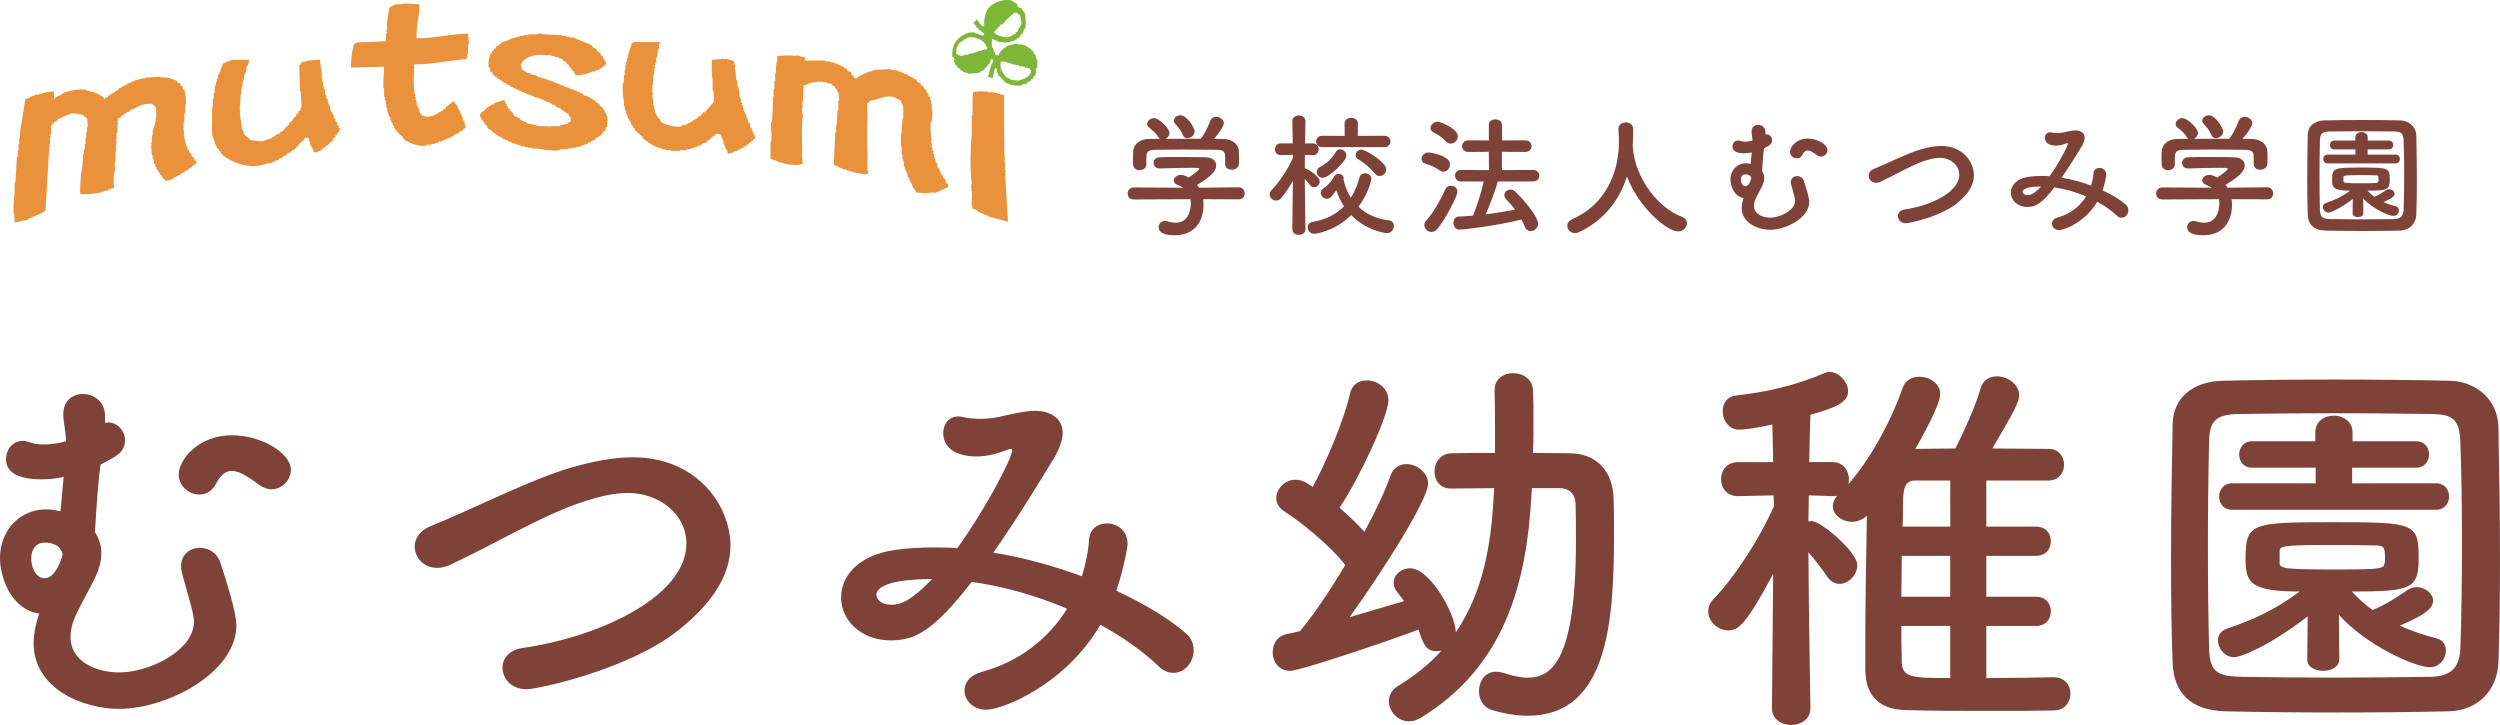 <?xml version="1.0" encoding="utf-8"?>
<!-- Generator: Adobe Illustrator 15.0.0, SVG Export Plug-In . SVG Version: 6.00 Build 0)  -->
<!DOCTYPE svg PUBLIC "-//W3C//DTD SVG 1.1//EN" "http://www.w3.org/Graphics/SVG/1.1/DTD/svg11.dtd">
<svg version="1.1" id="レイヤー_1" xmlns="http://www.w3.org/2000/svg" xmlns:xlink="http://www.w3.org/1999/xlink" x="0px"
	 y="0px" width="258.782px" height="75.04px" viewBox="0 0 258.782 75.04" enable-background="new 0 0 258.782 75.04"
	 xml:space="preserve">
<g>
	<g>
		<path fill="#7E4238" d="M10.866,43.767c0.125,0,0.208-0.04,0.332-0.04c0.954,0,1.742,0.869,1.742,1.824
			c0,1.244-0.83,1.658-2.53,2.529c-0.291,2.114-0.457,4.894-0.581,7.01c0.414,0.621,0.664,1.368,0.664,2.198
			c0,0.58-0.125,1.202-0.374,1.865c-0.498,1.286-1.617,3.069-2.323,4.646c-0.332,0.747-0.498,1.452-0.498,2.116
			c0,2.529,2.571,3.69,5.06,3.69c3.111,0,7.714-2.281,7.714-5.226c0-0.663-0.124-1.12-1.203-4.936
			c-0.083-0.291-0.125-0.58-0.125-0.829c0-1.245,0.954-1.908,1.95-1.908c0.871,0,1.783,0.498,2.115,1.534
			c1.659,4.978,1.659,6.263,1.659,6.47c0,4.937-7.175,8.668-12.152,8.668c-3.65,0-8.834-2.032-8.834-6.801
			c0-0.954,0.208-1.991,0.581-3.069C1.244,63.136,0,59.901,0,57.745c0-2.903,2.115-5.019,4.77-5.019
			c0.456,0,0.996,0.083,1.493,0.207c0.125-1.203,0.208-2.488,0.332-3.566c-0.913,0.207-1.7,0.249-2.323,0.249
			c-2.488,0-3.65-0.788-3.65-2.075c0-0.787,0.498-1.907,1.784-1.907c0.208,0,0.456,0.083,0.747,0.167
			c0.415,0.166,0.912,0.207,1.452,0.207c0.705,0,1.493-0.125,2.239-0.332c-0.041-1.079-0.249-1.866-0.29-2.529
			c0-0.084,0-0.208,0-0.291c0-1.41,0.996-2.074,2.032-2.074c1.079,0,2.239,0.747,2.281,2.157V43.767z M4.645,56.168
			c-0.913,0-1.41,0.705-1.41,1.576c0,1.368,0.705,2.115,1.369,2.115c1.203,0,1.866-2.24,1.866-2.489
			c0-0.372-0.249-0.456-0.373-0.746C5.765,56.376,5.309,56.168,4.645,56.168z M26.833,50.195c-1.244-0.952-2.156-1.45-2.82-1.45
			c-0.706,0-1.203,0.456-1.701,1.41c-0.415,0.746-1.037,1.036-1.659,1.036c-1.078,0-2.156-0.871-2.156-2.073
			c0-1.493,1.991-4.063,5.516-4.063c3.069,0,6.097,1.865,6.097,3.566c0,1.077-0.913,2.032-2.033,2.032
			C27.705,50.653,27.249,50.486,26.833,50.195z"/>
		<path fill="#7E4238" d="M54.502,71.347c-1.576,0-2.489-1.119-2.489-2.239c0-0.912,0.664-1.824,2.074-2.032
			c7.839-1.119,16.963-5.267,16.963-10.824c0-3.069-2.862-5.227-6.056-5.227c-1.493,0-3.235,0.415-5.226,1.12
			c-3.94,1.369-8.917,4.354-13.147,6.305c-0.498,0.248-0.954,0.331-1.369,0.331c-1.41,0-2.323-1.077-2.323-2.197
			c0-0.83,0.498-1.659,1.618-2.115c3.981-1.576,10.534-4.936,14.682-6.098c2.198-0.622,4.271-1.036,6.262-1.036
			c6.76,0,10.12,5.102,10.12,9.124c0,3.069-1.867,6.014-5.516,8.876C64.953,69.358,55.622,71.347,54.502,71.347z"/>
		<path fill="#7E4238" d="M102.078,73.463c-1.369,0-2.24-0.996-2.24-1.991c0-0.787,0.54-1.575,1.742-1.908
			c3.981-1.078,6.968-3.482,8.875-6.552c-3.194-1.37-6.594-2.323-9.871-2.779c-3.982,5.144-5.931,6.056-8.378,6.056
			c-3.069,0-5.142-2.074-5.142-4.438c0-2.032,1.534-4.354,5.64-4.936c1.244-0.166,2.53-0.248,3.857-0.248
			c0.829,0,1.659,0,2.529,0.082c2.904-4.022,5.683-9.331,5.683-10.12c0-0.124-0.042-0.165-0.125-0.165s-0.208,0.041-0.332,0.083
			c-0.871,0.332-1.991,0.704-3.235,0.704c-1.741,0-3.442-0.662-3.442-2.404c0-0.912,0.539-1.742,1.576-1.742
			c0.166,0,0.332,0.042,0.539,0.083c0.333,0.083,1.037,0.166,1.742,0.166c0.664,0,1.41-0.083,1.95-0.207
			c1.161-0.25,2.571-0.623,3.732-0.623c1.244,0,2.82,0.581,2.82,2.281c0,0.705-0.291,1.577-0.871,2.571
			c-1.41,2.322-3.774,6.222-6.304,9.83c3.11,0.498,6.221,1.368,9.166,2.447c0.373-1.245,0.664-2.489,0.747-3.816
			c0.083-1.12,0.954-1.659,1.866-1.659c1.037,0,2.115,0.747,2.115,2.115c0,0.291-0.332,2.364-1.162,4.853
			c2.821,1.327,5.309,2.779,7.134,4.355c0.622,0.497,0.871,1.161,0.871,1.824c0,1.203-0.912,2.323-2.074,2.323
			c-0.498,0-1.037-0.166-1.535-0.665c-1.7-1.617-3.774-3.067-6.055-4.312C110.29,70.891,103.778,73.463,102.078,73.463z
			 M90.714,61.56c0,0.456,0.498,1.037,1.493,1.037c0.706,0,1.784-0.042,4.272-2.654C90.921,59.943,90.714,61.27,90.714,61.56z"/>
		<path fill="#7E4238" d="M158.571,50.528l-0.042,0.622c-0.497,9.456-2.903,17.917-11.446,23.143
			c-0.415,0.249-0.83,0.374-1.244,0.374c-1.161,0-2.073-1.037-2.073-2.074c0-0.58,0.29-1.202,0.994-1.617
			c1.783-1.078,3.277-2.323,4.479-3.65c-0.165,0.041-0.331,0.084-0.498,0.084c-1.16,0-1.409-0.747-1.907-2.239
			c-3.027,1.159-12.276,4.271-13.271,4.271c-1.203,0-1.825-0.955-1.825-1.908c0-0.871,0.456-1.701,1.493-1.908
			c0.373-0.083,0.829-0.166,1.327-0.29c1.409-1.66,3.11-4.189,4.687-6.844c-1.41-1.907-4.646-4.521-6.305-5.558
			c-0.58-0.373-0.829-0.871-0.829-1.368c0-0.955,0.871-1.908,1.991-1.908c0.331,0,0.663,0.083,0.995,0.249
			c0.249,0.124,0.497,0.332,0.788,0.497c1.327-2.447,3.235-6.844,3.856-9.663c0.208-0.954,0.955-1.368,1.742-1.368
			c1.078,0,2.239,0.788,2.239,2.073c0,1.534-2.944,7.963-5.06,11.115c0.913,0.788,1.825,1.659,2.571,2.489
			c1.204-2.199,2.157-4.271,2.696-5.807c0.291-0.83,0.954-1.203,1.659-1.203c1.078,0,2.239,0.871,2.239,2.032
			c0,1.658-4.853,9.29-8.129,13.811c2.239-0.663,4.396-1.285,5.641-1.659c-0.207-0.29-0.415-0.581-0.622-0.828
			c-0.332-0.375-0.456-0.706-0.456-1.08c0-0.829,0.787-1.492,1.701-1.492c2.073,0,4.728,4.77,4.728,6.636
			c2.779-4.063,3.691-9,3.94-14.391l0.041-0.54c-1.535,0-3.11,0.042-4.438,0.042h-0.042c-1.162,0-1.7-0.872-1.7-1.784
			s0.581-1.825,1.742-1.866c1.409-0.041,2.944-0.041,4.52-0.041c0-0.665,0-1.286,0-1.949c0-1.576,0-3.152-0.041-4.479
			c0-0.042,0-0.042,0-0.083c0-1.161,0.953-1.742,1.908-1.742c1.036,0,2.032,0.622,2.073,1.825c0.041,0.954,0.041,2.032,0.041,3.109
			c0,1.08,0,2.199-0.041,3.319c1.286,0,2.613,0.041,3.857,0.041c2.737,0.041,4.396,1.866,4.479,4.687
			c0.041,0.996,0.041,2.239,0.041,3.566c0,8.917-0.538,18.912-8.916,18.912c-1.162,0-2.406-0.206-3.692-0.58
			c-0.953-0.29-1.368-1.119-1.368-1.949c0-1.037,0.622-2.032,1.783-2.032c0.208,0,0.456,0.041,0.746,0.125
			c0.871,0.29,1.701,0.497,2.489,0.497c2.447,0,5.018-1.575,5.018-14.227c0-1.492,0-2.819-0.041-3.773
			c-0.041-1.161-0.788-1.617-1.658-1.617H158.571z"/>
		<path fill="#7E4238" d="M212.575,70.103c1.161,0,1.742,0.83,1.742,1.702c0,0.87-0.581,1.74-1.783,1.74
			c-2.074,0.042-4.396,0.042-6.761,0.042c-2.903,0-5.889,0-8.461-0.083c-2.446-0.041-4.188-1.161-4.229-4.146
			c0-0.83,0-1.702,0-2.614c0-4.188,0.082-9.083,0.166-13.354c-0.456,0.415-0.996,0.622-1.535,0.622c-1.037,0-1.99-0.704-1.99-1.617
			c0-0.332,0.123-0.704,0.456-1.078c-0.166,0.041-0.291,0.041-0.499,0.041l-2.446-0.082c0,0.912-0.042,1.824-0.042,2.695
			c0.084,0,0.208-0.041,0.291-0.041c1.036,0,4.77,3.234,4.77,4.562c0,1.037-0.912,1.949-1.866,1.949
			c-0.415,0-0.912-0.248-1.244-0.747c-0.539-0.787-1.286-1.782-1.95-2.529c0.042,6.511,0.208,16.092,0.208,16.092v0.042
			c0,1.162-0.995,1.742-1.991,1.742c-0.994,0-1.99-0.58-1.99-1.742v-0.042l0.125-13.853c-2.779,5.185-3.567,5.849-4.646,5.849
			s-2.074-0.912-2.074-1.949c0-0.456,0.166-0.912,0.581-1.327c1.99-2.074,4.562-5.849,6.221-9.581l-0.041-1.119l-3.65,0.082h-0.041
			c-1.161,0-1.742-0.871-1.742-1.741c0-0.913,0.581-1.784,1.783-1.784h3.609l-0.084-3.897c-1.783,0.414-3.069,0.539-3.441,0.539
			c-1.079,0-1.701-0.996-1.701-1.908c0-0.788,0.415-1.493,1.327-1.617c3.235-0.374,6.098-0.996,9.29-2.365
			c0.125-0.042,0.29-0.083,0.456-0.083c0.913,0,1.908,0.995,1.908,1.991c0,1.243-1.493,1.741-3.898,2.446
			c-0.041,0.871-0.083,2.737-0.124,4.894h2.404c1.162,0,1.701,0.913,1.701,1.784c0,0.166,0,0.332-0.041,0.497
			c2.446-2.819,4.562-6.885,5.599-9.953c0.291-0.83,0.996-1.162,1.742-1.162c1.037,0,2.156,0.705,2.156,1.783
			c0,1.162-2.031,4.729-2.571,5.683c1.286,0,2.695-0.042,4.147-0.042c0.912-1.825,2.115-4.479,2.572-6.138
			c0.248-0.954,0.953-1.327,1.741-1.327c1.078,0,2.281,0.829,2.281,1.949c0,0.663-0.456,1.576-2.779,5.516
			c2.115,0,4.147,0.042,5.849,0.042c1.036,0,1.576,0.83,1.576,1.617c0,0.83-0.54,1.659-1.617,1.659h-0.043c0,0,0,0-6.387,0v4.77
			h5.144c1.036,0,1.534,0.747,1.534,1.493c0,0.788-0.498,1.534-1.534,1.534h-5.144v4.23h5.144c1.036,0,1.534,0.747,1.534,1.493
			c0,0.789-0.498,1.534-1.534,1.534h-5.144v5.393c2.281,0,4.688-0.042,6.927-0.084H212.575z M201.875,57.537h-5.019
			c0,1.41-0.041,2.821-0.041,4.23h5.06V57.537z M201.875,64.794h-5.06c0,1.244,0,2.448,0.041,3.567c0,1.783,0.912,1.825,5.019,1.825
			V64.794z M201.875,49.74h-3.649c-1.245,0-1.245,1.161-1.245,3.152c0,0.54,0,1.078-0.041,1.617h4.936V49.74z"/>
		<path fill="#7E4238" d="M253.514,73.629c-3.649,0.083-7.59,0.124-11.529,0.124c-3.94,0-7.88-0.041-11.612-0.124
			c-3.609-0.084-5.352-1.908-5.476-4.978c-0.125-3.11-0.166-6.967-0.166-10.907c0-4.812,0.084-9.789,0.166-13.853
			c0.042-2.654,2.032-4.396,5.143-4.479c3.608-0.083,7.549-0.124,11.571-0.124c4.024,0,8.088,0.041,11.987,0.124
			c2.529,0.042,4.977,1.825,5.018,4.812c0.084,4.23,0.166,9.04,0.166,13.645c0,3.816-0.041,7.508-0.166,10.659
			C258.533,71.43,256.5,73.545,253.514,73.629z M254.841,56.333c0-3.731-0.041-7.423-0.165-10.658
			c-0.084-2.364-0.913-2.779-2.945-2.82c-3.11-0.041-6.677-0.083-10.161-0.083c-3.525,0-6.926,0.042-9.829,0.083
			c-2.364,0.041-3.028,0.704-3.069,2.82c-0.083,3.36-0.125,7.217-0.125,10.991c0,3.773,0.042,7.465,0.125,10.576
			c0.083,2.363,0.912,2.777,3.484,2.82c2.861,0.04,6.014,0.082,9.331,0.082c3.277,0,6.719-0.042,10.078-0.082
			c2.323-0.043,3.027-1.12,3.111-2.945C254.8,63.799,254.841,60.068,254.841,56.333z M238.874,63.799
			c-4.188,3.235-7.051,4.231-7.589,4.231c-0.996,0-1.701-0.913-1.701-1.742c0-0.498,0.29-0.996,0.913-1.203
			c2.571-0.871,4.936-1.908,7.548-3.857c-5.102,0-5.599-0.913-5.599-3.359c0-3.732,0.581-3.815,9.041-3.815
			c8.545,0,8.876,0.083,8.876,3.815c0,3.111-0.871,3.359-6.926,3.359c0.663,0.705,1.368,1.369,2.155,1.908
			c1.245-0.498,2.24-1.12,3.568-2.032c0.331-0.208,0.663-0.331,0.994-0.331c0.871,0,1.701,0.662,1.701,1.409
			c0,0.912-1.203,1.617-3.443,2.572c1.328,0.622,2.654,1.036,3.815,1.327c0.664,0.165,0.955,0.704,0.955,1.284
			c0,0.789-0.622,1.701-1.659,1.701c-1.576,0-6.678-2.323-9.414-5.433l0.041,4.603c0,0.789-0.83,1.204-1.66,1.204
			c-0.828,0-1.658-0.374-1.658-1.162c0-0.042,0-0.042,0-0.042L238.874,63.799z M231.036,52.767c-0.871,0-1.327-0.662-1.327-1.368
			c0-0.664,0.456-1.369,1.327-1.369h8.668v-1.617h-6.595c-0.871,0-1.327-0.664-1.327-1.369c0-0.662,0.456-1.368,1.327-1.368h6.554
			v-0.912c0-1.161,0.953-1.742,1.907-1.742s1.949,0.581,1.949,1.742v0.912h6.595c0.871,0,1.327,0.663,1.327,1.368
			c0,0.665-0.456,1.369-1.327,1.369h-6.636v1.617h8.709c0.871,0,1.327,0.664,1.327,1.369c0,0.663-0.456,1.368-1.327,1.368H231.036z
			 M235.971,58.284c0,0.581,0.581,0.663,5.848,0.663c4.77,0,4.936-0.082,5.019-0.663c0.041-0.125,0.041-0.373,0.041-0.623
			c0-1.161-0.208-1.202-1.202-1.202c-1.286-0.041-3.194-0.041-5.019-0.041c-4.23,0-4.646,0.124-4.687,0.581
			C235.971,56.999,235.971,56.999,235.971,58.284z"/>
	</g>
	<g>
		<g>
			<path fill="#7E4238" d="M124.537,20.62c0.028,0.193,0.042,0.401,0.042,0.608c0,1.244-0.581,3.125-2.986,3.125
				c-1.079,0-1.659-0.291-1.659-0.83c0-0.346,0.263-0.65,0.65-0.65c0.069,0,0.138,0,0.221,0.028
				c0.304,0.097,0.622,0.152,0.912,0.152c1.548,0,1.548-1.852,1.548-1.963c0-0.166-0.014-0.318-0.041-0.47l-5.862,0.028
				c-0.428,0-0.636-0.304-0.636-0.608c0-0.318,0.222-0.636,0.622-0.636l5.116,0.028c-0.167-0.111-0.346-0.221-0.553-0.291
				c-0.291-0.097-0.415-0.276-0.415-0.456c0-0.291,0.318-0.581,0.732-0.581c0.305,0,0.595,0.152,0.816,0.276
				c0.359-0.235,1.092-0.747,1.092-0.912c0-0.056-0.055-0.083-0.152-0.083c-0.152-0.014-0.414-0.014-0.732-0.014
				c-0.885,0-2.226,0.027-3.193,0.069c-0.014,0-0.014,0-0.028,0c-0.415,0-0.622-0.291-0.622-0.581c0-0.276,0.208-0.567,0.636-0.581
				c0.594-0.028,1.341-0.028,2.074-0.028c1.009,0,2.018,0.014,2.654,0.028c0.788,0.014,1.12,0.415,1.12,0.843
				c0,0.677-0.733,1.244-1.977,2.019c0.069,0.097,0.138,0.193,0.194,0.291l4.12-0.042c0.401,0,0.608,0.318,0.608,0.636
				c0,0.304-0.193,0.608-0.594,0.608L124.537,20.62z M126.818,16.196c0-0.58-0.304-0.677-0.871-0.691
				c-1.106-0.014-2.35-0.027-3.553-0.027c-0.982,0-1.95,0.014-2.807,0.027c-0.76,0.014-0.885,0.208-0.926,0.691c0,0,0,0,0,0.803
				v0.014c0,0.387-0.346,0.608-0.705,0.608c-0.318,0-0.65-0.194-0.664-0.622c0-0.18-0.014-0.388-0.014-0.609
				c0-0.235,0.014-0.47,0.014-0.677c0.028-0.65,0.54-1.313,1.617-1.327l1.162-0.014c-0.069-0.042-0.125-0.111-0.18-0.194
				c-0.29-0.484-0.595-0.664-0.968-0.996c-0.124-0.11-0.18-0.235-0.18-0.359c0-0.304,0.346-0.594,0.705-0.594
				c0.525,0,1.604,1.05,1.604,1.534c0,0.25-0.18,0.484-0.401,0.609c1.216-0.014,2.419-0.014,3.636-0.014
				c0.401-0.457,0.761-1.259,0.982-1.825c0.124-0.318,0.373-0.442,0.622-0.442c0.387,0,0.788,0.291,0.788,0.677
				c0,0.263-0.442,0.94-1.009,1.604c0.318,0,0.65,0.014,0.967,0.014c0.816,0.014,1.577,0.456,1.604,1.313
				c0.014,0.193,0.014,0.483,0.014,0.747c0,0.193,0,0.373-0.014,0.511c-0.027,0.401-0.387,0.608-0.733,0.608
				c-0.359,0-0.691-0.193-0.691-0.581c0-0.014,0-0.014,0-0.027V16.196z M122.906,14.302c-0.194,0-0.374-0.097-0.471-0.332
				c-0.193-0.511-0.498-0.815-0.815-1.189c-0.083-0.096-0.125-0.207-0.125-0.304c0-0.291,0.346-0.539,0.705-0.539
				c0.706,0,1.466,1.354,1.466,1.672C123.667,13.984,123.265,14.302,122.906,14.302z"/>
			<path fill="#7E4238" d="M135.129,23.731c0,0.387-0.346,0.581-0.679,0.581c-0.345,0-0.677-0.194-0.677-0.581v-0.014l0.056-4.991
				c-0.359,0.636-0.761,1.23-1.176,1.742c-0.165,0.207-0.373,0.291-0.566,0.291c-0.346,0-0.664-0.291-0.664-0.623
				c0-0.166,0.069-0.332,0.222-0.483c0.705-0.719,1.617-2.019,2.185-3.304V16.03l-1.258,0.028h-0.015
				c-0.387,0-0.58-0.305-0.58-0.608c0-0.304,0.193-0.608,0.595-0.608h1.244l-0.042-2.281v-0.014c0-0.4,0.346-0.594,0.691-0.594
				c0.332,0,0.664,0.194,0.664,0.594v0.014c0,0-0.028,1.051-0.042,2.281h0.802c0.4,0,0.608,0.304,0.608,0.608
				c0,0.304-0.193,0.608-0.581,0.608c-0.014,0-0.014,0-0.027,0l-0.815-0.014c0,0.497-0.014,0.981-0.014,1.382
				c0.055,0,0.11,0.015,0.166,0.042c0.317,0.152,1.382,0.802,1.382,1.313c0,0.318-0.29,0.608-0.594,0.608
				c-0.139,0-0.277-0.069-0.401-0.221c-0.152-0.208-0.359-0.442-0.553-0.65c0.014,2.157,0.069,5.198,0.069,5.198V23.731z
				 M136.055,24.201c-0.429,0-0.691-0.345-0.691-0.677c0-0.249,0.152-0.498,0.512-0.553c1.369-0.236,2.447-0.788,3.249-1.618
				c-0.346-0.512-0.608-1.079-0.802-1.673c-0.442,0.691-0.691,0.898-0.968,0.898c-0.332,0-0.637-0.291-0.637-0.608
				c0-0.166,0.083-0.346,0.305-0.498c0.511-0.345,0.898-0.829,1.078-1.203c0.083-0.18,0.276-0.263,0.471-0.263
				c0.262,0,0.511,0.152,0.511,0.429c0,0.042,0,0.083-0.014,0.125c0,0.014,0.014,0.041,0.014,0.069
				c0.152,0.678,0.401,1.299,0.747,1.839c0.388-0.609,0.691-1.313,0.885-2.088c0.083-0.304,0.331-0.442,0.58-0.442
				c0.332,0,0.664,0.221,0.664,0.567c0,0.042-0.249,1.438-1.342,2.903c0.803,0.747,1.854,1.259,3.125,1.396
				c0.373,0.042,0.539,0.305,0.539,0.581c0,0.36-0.262,0.747-0.704,0.747c-0.333,0-2.24-0.346-3.706-1.867
				C138.143,23.966,136.152,24.201,136.055,24.201z M136.871,15.229c-0.414,0-0.636-0.291-0.636-0.595
				c0-0.29,0.222-0.581,0.636-0.581l2.323,0.014l-0.014-1.272c0-0.401,0.345-0.595,0.69-0.595c0.347,0,0.691,0.194,0.691,0.595
				l-0.014,1.272l2.724-0.014c0.442,0,0.663,0.305,0.663,0.595s-0.221,0.581-0.663,0.581H136.871z M136.926,18.408
				c-0.359,0-0.622-0.304-0.622-0.608c0-0.193,0.097-0.401,0.345-0.525c0.72-0.373,1.217-0.843,1.632-1.562
				c0.11-0.18,0.263-0.263,0.429-0.263c0.318,0,0.664,0.304,0.664,0.649C139.374,16.667,137.562,18.408,136.926,18.408z
				 M142.304,17.952c-0.47-0.58-1.064-1.078-1.701-1.465c-0.193-0.111-0.276-0.276-0.276-0.429c0-0.29,0.276-0.567,0.609-0.567
				c0.4,0,2.557,1.286,2.557,2.046c0,0.373-0.331,0.677-0.678,0.677C142.635,18.215,142.457,18.146,142.304,17.952z"/>
			<path fill="#7E4238" d="M149.025,17.634c-0.525-0.373-0.926-0.498-1.521-0.705c-0.248-0.083-0.358-0.276-0.358-0.47
				c0-0.318,0.29-0.677,0.691-0.677c0.207,0,2.253,0.29,2.253,1.23c0,0.387-0.29,0.76-0.677,0.76
				C149.288,17.772,149.164,17.73,149.025,17.634z M148.167,24.007c-0.388,0-0.732-0.332-0.732-0.705
				c0-0.139,0.055-0.304,0.18-0.442c0.829-0.94,1.562-2.281,2.005-3.276c0.11-0.249,0.331-0.359,0.566-0.359
				c0.332,0,0.677,0.235,0.677,0.622c0,0.415-1.175,2.751-2.046,3.816C148.624,23.911,148.389,24.007,148.167,24.007z
				 M149.688,14.648c-0.442-0.47-0.829-0.691-1.327-0.968c-0.207-0.11-0.29-0.263-0.29-0.415c0-0.332,0.346-0.664,0.746-0.664
				c0.319,0,2.089,0.733,2.089,1.521c0,0.387-0.36,0.746-0.733,0.746C150.007,14.869,149.84,14.8,149.688,14.648z M155.039,18.782
				c-0.249,0.939-0.76,2.267-1.244,3.401c1.05-0.125,2.087-0.304,3.041-0.484c-0.29-0.374-0.594-0.719-0.926-1.064
				c-0.138-0.152-0.194-0.304-0.194-0.442c0-0.304,0.291-0.567,0.637-0.567c0.166,0,0.359,0.069,0.525,0.235
				c1.465,1.438,2.336,2.779,2.336,3.291c0,0.442-0.387,0.774-0.773,0.774c-0.235,0-0.484-0.138-0.608-0.47
				c-0.098-0.249-0.208-0.498-0.333-0.733c-2.889,0.706-6.096,1.051-6.428,1.051c-0.415,0-0.621-0.359-0.621-0.705
				c0-0.333,0.179-0.636,0.552-0.65c0.47-0.014,0.968-0.056,1.466-0.097c0.442-1.023,0.871-2.461,1.12-3.539h-2.364
				c-0.401,0-0.608-0.304-0.608-0.595c0-0.304,0.207-0.594,0.608-0.594l2.903,0.014l-0.015-1.894l-2.114,0.014
				c-0.429,0-0.649-0.304-0.649-0.608c0-0.291,0.221-0.595,0.649-0.595l2.114,0.014v-1.576c0-0.415,0.333-0.608,0.678-0.608
				c0.346,0,0.691,0.207,0.691,0.608v1.576l2.392-0.014c0.442,0,0.664,0.304,0.664,0.608c0,0.29-0.222,0.594-0.664,0.594
				l-2.405-0.014v1.894l3.208-0.014c0.442,0,0.663,0.304,0.663,0.594c0,0.304-0.221,0.595-0.663,0.595H155.039z"/>
			<path fill="#7E4238" d="M169.003,15.132c0.014,0.028,0.014,0.069,0.014,0.111c0.263,3.387,2.751,6.332,5.06,7.188
				c0.387,0.138,0.539,0.401,0.539,0.678c0,0.415-0.359,0.843-0.912,0.843c-1.175,0-4.093-2.516-5.295-5.668
				c-0.774,2.392-2.337,4.521-4.978,5.751c-0.138,0.069-0.276,0.097-0.4,0.097c-0.456,0-0.802-0.374-0.802-0.761
				c0-0.262,0.152-0.511,0.511-0.677c4.715-2.102,4.839-6.954,4.839-7.991c0-0.415-0.027-0.885-0.055-1.299c0-0.014,0-0.028,0-0.042
				c0-0.456,0.387-0.691,0.773-0.691c0.374,0,0.761,0.235,0.761,0.732c0,0.483-0.014,1.078-0.055,1.672V15.132z"/>
			<path fill="#7E4238" d="M182.748,13.916c0.041,0,0.068-0.014,0.109-0.014c0.317,0,0.581,0.29,0.581,0.608
				c0,0.415-0.277,0.553-0.843,0.843c-0.098,0.705-0.153,1.631-0.194,2.336c0.139,0.208,0.222,0.456,0.222,0.733
				c0,0.193-0.042,0.4-0.125,0.622c-0.165,0.429-0.539,1.023-0.773,1.548c-0.111,0.249-0.167,0.484-0.167,0.706
				c0,0.843,0.857,1.23,1.688,1.23c1.036,0,2.57-0.761,2.57-1.742c0-0.221-0.041-0.373-0.399-1.645
				c-0.028-0.097-0.043-0.194-0.043-0.276c0-0.415,0.319-0.636,0.65-0.636c0.291,0,0.595,0.166,0.706,0.511
				c0.552,1.659,0.552,2.088,0.552,2.157c0,1.645-2.392,2.889-4.05,2.889c-1.217,0-2.945-0.677-2.945-2.267
				c0-0.318,0.069-0.664,0.193-1.023c-0.939-0.125-1.354-1.203-1.354-1.921c0-0.968,0.705-1.673,1.59-1.673
				c0.152,0,0.332,0.028,0.498,0.069c0.041-0.4,0.069-0.829,0.11-1.188c-0.304,0.069-0.566,0.083-0.773,0.083
				c-0.83,0-1.218-0.262-1.218-0.691c0-0.263,0.167-0.636,0.595-0.636c0.069,0,0.151,0.028,0.249,0.056
				c0.139,0.055,0.304,0.069,0.483,0.069c0.235,0,0.498-0.042,0.746-0.111c-0.014-0.359-0.082-0.622-0.096-0.843
				c0-0.028,0-0.069,0-0.097c0-0.47,0.332-0.691,0.677-0.691c0.36,0,0.746,0.249,0.762,0.719V13.916z M180.672,18.049
				c-0.304,0-0.47,0.235-0.47,0.525c0,0.456,0.235,0.705,0.456,0.705c0.401,0,0.623-0.747,0.623-0.829
				c0-0.124-0.083-0.152-0.125-0.249C181.046,18.118,180.894,18.049,180.672,18.049z M188.07,16.058
				c-0.415-0.318-0.72-0.484-0.941-0.484c-0.234,0-0.399,0.152-0.565,0.47c-0.139,0.249-0.347,0.345-0.554,0.345
				c-0.359,0-0.719-0.291-0.719-0.691c0-0.498,0.663-1.355,1.838-1.355c1.023,0,2.033,0.622,2.033,1.189
				c0,0.359-0.305,0.678-0.678,0.678C188.36,16.21,188.208,16.155,188.07,16.058z"/>
			<path fill="#7E4238" d="M197.292,23.109c-0.525,0-0.83-0.374-0.83-0.747c0-0.304,0.222-0.608,0.691-0.677
				c2.613-0.373,5.654-1.756,5.654-3.608c0-1.023-0.953-1.742-2.018-1.742c-0.498,0-1.079,0.138-1.742,0.373
				c-1.313,0.457-2.973,1.452-4.383,2.102c-0.166,0.083-0.317,0.111-0.456,0.111c-0.47,0-0.773-0.359-0.773-0.733
				c0-0.276,0.165-0.553,0.538-0.705c1.327-0.525,3.512-1.645,4.894-2.032c0.732-0.207,1.425-0.345,2.089-0.345
				c2.253,0,3.373,1.7,3.373,3.041c0,1.023-0.623,2.004-1.839,2.958C200.776,22.445,197.666,23.109,197.292,23.109z"/>
			<path fill="#7E4238" d="M213.151,23.813c-0.456,0-0.746-0.332-0.746-0.664c0-0.262,0.18-0.525,0.581-0.636
				c1.327-0.359,2.321-1.161,2.958-2.184c-1.064-0.456-2.198-0.774-3.291-0.927c-1.327,1.715-1.977,2.019-2.792,2.019
				c-1.023,0-1.714-0.692-1.714-1.479c0-0.678,0.511-1.452,1.88-1.646c0.414-0.055,0.843-0.083,1.285-0.083
				c0.276,0,0.554,0,0.844,0.027c0.968-1.341,1.895-3.11,1.895-3.374c0-0.041-0.015-0.055-0.042-0.055
				c-0.028,0-0.069,0.014-0.11,0.027c-0.29,0.111-0.664,0.235-1.078,0.235c-0.581,0-1.147-0.221-1.147-0.802
				c0-0.304,0.18-0.581,0.524-0.581c0.056,0,0.111,0.014,0.181,0.028c0.109,0.027,0.346,0.056,0.581,0.056
				c0.221,0,0.47-0.028,0.649-0.069c0.387-0.083,0.856-0.208,1.243-0.208c0.415,0,0.94,0.193,0.94,0.76
				c0,0.235-0.097,0.525-0.29,0.857c-0.47,0.774-1.259,2.073-2.101,3.276c1.036,0.167,2.073,0.457,3.054,0.816
				c0.125-0.415,0.222-0.83,0.25-1.272c0.027-0.373,0.317-0.553,0.621-0.553c0.347,0,0.706,0.249,0.706,0.705
				c0,0.097-0.111,0.789-0.388,1.618c0.94,0.442,1.771,0.927,2.379,1.452c0.206,0.166,0.29,0.387,0.29,0.608
				c0,0.401-0.306,0.774-0.691,0.774c-0.166,0-0.346-0.056-0.513-0.221c-0.565-0.539-1.257-1.023-2.018-1.438
				C215.888,22.957,213.718,23.813,213.151,23.813z M209.363,19.846c0,0.152,0.166,0.346,0.498,0.346
				c0.235,0,0.594-0.014,1.424-0.885C209.433,19.307,209.363,19.75,209.363,19.846z"/>
			<path fill="#7E4238" d="M231,20.62c0.029,0.193,0.043,0.401,0.043,0.608c0,1.244-0.581,3.125-2.987,3.125
				c-1.078,0-1.658-0.291-1.658-0.83c0-0.346,0.263-0.65,0.65-0.65c0.068,0,0.137,0,0.221,0.028
				c0.304,0.097,0.621,0.152,0.912,0.152c1.549,0,1.549-1.852,1.549-1.963c0-0.166-0.014-0.318-0.043-0.47l-5.861,0.028
				c-0.428,0-0.636-0.304-0.636-0.608c0-0.318,0.222-0.636,0.622-0.636l5.115,0.028c-0.166-0.111-0.346-0.221-0.553-0.291
				c-0.291-0.097-0.414-0.276-0.414-0.456c0-0.291,0.317-0.581,0.732-0.581c0.304,0,0.595,0.152,0.815,0.276
				c0.359-0.235,1.093-0.747,1.093-0.912c0-0.056-0.057-0.083-0.152-0.083c-0.152-0.014-0.415-0.014-0.732-0.014
				c-0.885,0-2.227,0.027-3.194,0.069c-0.014,0-0.014,0-0.027,0c-0.415,0-0.622-0.291-0.622-0.581c0-0.276,0.207-0.567,0.636-0.581
				c0.595-0.028,1.341-0.028,2.073-0.028c1.01,0,2.02,0.014,2.654,0.028c0.788,0.014,1.121,0.415,1.121,0.843
				c0,0.677-0.733,1.244-1.978,2.019c0.069,0.097,0.138,0.193,0.192,0.291l4.121-0.042c0.4,0,0.608,0.318,0.608,0.636
				c0,0.304-0.194,0.608-0.595,0.608L231,20.62z M233.282,16.196c0-0.58-0.305-0.677-0.871-0.691
				c-1.105-0.014-2.351-0.027-3.553-0.027c-0.982,0-1.949,0.014-2.807,0.027c-0.76,0.014-0.885,0.208-0.927,0.691c0,0,0,0,0,0.803
				v0.014c0,0.387-0.346,0.608-0.704,0.608c-0.319,0-0.65-0.194-0.664-0.622c0-0.18-0.014-0.388-0.014-0.609
				c0-0.235,0.014-0.47,0.014-0.677c0.027-0.65,0.539-1.313,1.617-1.327l1.161-0.014c-0.069-0.042-0.124-0.111-0.18-0.194
				c-0.29-0.484-0.594-0.664-0.968-0.996c-0.125-0.11-0.18-0.235-0.18-0.359c0-0.304,0.346-0.594,0.705-0.594
				c0.525,0,1.604,1.05,1.604,1.534c0,0.25-0.181,0.484-0.401,0.609c1.216-0.014,2.419-0.014,3.636-0.014
				c0.4-0.457,0.761-1.259,0.981-1.825c0.124-0.318,0.373-0.442,0.623-0.442c0.386,0,0.787,0.291,0.787,0.677
				c0,0.263-0.442,0.94-1.009,1.604c0.317,0,0.649,0.014,0.968,0.014c0.815,0.014,1.575,0.456,1.604,1.313
				c0.014,0.193,0.014,0.483,0.014,0.747c0,0.193,0,0.373-0.014,0.511c-0.028,0.401-0.388,0.608-0.732,0.608
				c-0.36,0-0.691-0.193-0.691-0.581c0-0.014,0-0.014,0-0.027V16.196z M229.369,14.302c-0.193,0-0.373-0.097-0.47-0.332
				c-0.193-0.511-0.497-0.815-0.816-1.189c-0.082-0.096-0.123-0.207-0.123-0.304c0-0.291,0.345-0.539,0.705-0.539
				c0.704,0,1.464,1.354,1.464,1.672C230.128,13.984,229.729,14.302,229.369,14.302z"/>
			<path fill="#7E4238" d="M248.421,23.869c-1.217,0.027-2.53,0.042-3.843,0.042c-1.313,0-2.627-0.014-3.871-0.042
				c-1.203-0.028-1.783-0.636-1.825-1.659c-0.041-1.038-0.055-2.323-0.055-3.636c0-1.604,0.027-3.263,0.055-4.618
				c0.014-0.885,0.678-1.465,1.715-1.493c1.202-0.028,2.516-0.042,3.856-0.042s2.695,0.014,3.995,0.042
				c0.844,0.014,1.66,0.608,1.674,1.604c0.027,1.41,0.055,3.014,0.055,4.548c0,1.272-0.014,2.502-0.055,3.553
				C250.093,23.136,249.417,23.841,248.421,23.869z M248.864,18.104c0-1.245-0.014-2.475-0.055-3.554
				c-0.027-0.788-0.305-0.926-0.982-0.94c-1.036-0.014-2.226-0.027-3.387-0.027c-1.175,0-2.31,0.014-3.276,0.027
				c-0.788,0.014-1.009,0.235-1.023,0.94c-0.028,1.121-0.042,2.406-0.042,3.664c0,1.258,0.014,2.488,0.042,3.525
				c0.028,0.788,0.305,0.926,1.162,0.94c0.953,0.014,2.004,0.027,3.11,0.027c1.092,0,2.239-0.014,3.359-0.027
				c0.773-0.014,1.01-0.373,1.037-0.981C248.85,20.592,248.864,19.348,248.864,18.104z M243.542,20.592
				c-1.396,1.079-2.351,1.411-2.53,1.411c-0.332,0-0.566-0.304-0.566-0.581c0-0.167,0.096-0.332,0.304-0.401
				c0.857-0.291,1.646-0.636,2.517-1.286c-1.701,0-1.867-0.304-1.867-1.12c0-1.244,0.194-1.272,3.015-1.272
				c2.848,0,2.958,0.028,2.958,1.272c0,1.037-0.29,1.12-2.309,1.12c0.222,0.235,0.456,0.457,0.719,0.636
				c0.415-0.166,0.746-0.373,1.188-0.677c0.111-0.069,0.222-0.11,0.332-0.11c0.29,0,0.566,0.221,0.566,0.47
				c0,0.304-0.399,0.539-1.146,0.857c0.441,0.208,0.885,0.345,1.271,0.442c0.222,0.055,0.317,0.235,0.317,0.429
				c0,0.262-0.207,0.566-0.552,0.566c-0.525,0-2.227-0.774-3.139-1.811l0.014,1.534c0,0.263-0.275,0.401-0.553,0.401
				c-0.276,0-0.553-0.125-0.553-0.387c0-0.014,0-0.014,0-0.014L243.542,20.592z M240.928,16.915c-0.29,0-0.442-0.221-0.442-0.456
				c0-0.221,0.152-0.456,0.442-0.456h2.89v-0.539h-2.198c-0.29,0-0.442-0.221-0.442-0.457c0-0.221,0.152-0.457,0.442-0.457h2.185
				v-0.304c0-0.387,0.317-0.581,0.636-0.581c0.317,0,0.649,0.194,0.649,0.581v0.304h2.198c0.29,0,0.442,0.221,0.442,0.457
				c0,0.221-0.152,0.457-0.442,0.457h-2.212v0.539h2.903c0.29,0,0.442,0.221,0.442,0.456c0,0.221-0.152,0.456-0.442,0.456H240.928z
				 M242.573,18.753c0,0.194,0.194,0.221,1.949,0.221c1.59,0,1.646-0.027,1.674-0.221c0.014-0.041,0.014-0.124,0.014-0.207
				c0-0.388-0.068-0.401-0.401-0.401c-0.429-0.014-1.064-0.014-1.672-0.014c-1.411,0-1.549,0.042-1.563,0.194
				C242.573,18.326,242.573,18.326,242.573,18.753z"/>
		</g>
	</g>
	<g>
		<path fill="#EA923B" d="M43.108,3.958c1.905,0.02,3.537-0.453,5.349-0.479c0.027,0.373,0.053,0.745,0.081,1.117
			c-0.028,0-0.054,0-0.081,0c0,0.293,0,0.585,0,0.878c-0.057,0.191-0.144,0.352-0.159,0.64c-1.771,0.142-3.521,0.535-5.429,0.559
			c-0.012,1.002-0.127,2.129,0.08,3.113c0.026,0,0.053,0,0.079,0c-0.026,0.08-0.053,0.16-0.079,0.24c0.026,0,0.053,0,0.079,0
			c0,0.106,0,0.213,0,0.319c0.027,0,0.054,0,0.081,0c0,0.106,0,0.213,0,0.32c0.026,0,0.053,0,0.08,0c0,0.026,0,0.052,0,0.079
			c-0.027,0-0.054,0-0.08,0c0,0.026,0,0.054,0,0.08c0.026,0,0.053,0,0.08,0c0,0.08,0,0.159,0,0.239c0.026,0,0.053,0,0.079,0
			c0.08,0.24,0.16,0.479,0.24,0.719c0.054,0,0.106,0,0.16,0c0,0.053,0,0.107,0,0.16c0.316,0.078,0.307,0.157,0.798,0.159
			c0-0.026,0-0.053,0-0.08c0.106,0,0.213,0,0.319,0c0-0.026,0-0.054,0-0.08c0.053,0,0.106,0,0.16,0c0-0.027,0-0.053,0-0.08
			c0.053,0,0.106,0,0.159,0c0-0.027,0-0.053,0-0.08c0.053,0,0.107,0,0.16,0l0.16-0.159c0.053,0,0.106,0,0.16,0
			c0.026-0.054,0.053-0.106,0.08-0.16c0.053,0,0.105,0,0.159,0c0-0.026,0-0.053,0-0.08c0.12-0.093,0.141-0.111,0.319-0.16
			c0-0.053,0-0.107,0-0.16c0.354-0.093,0.283-0.299,0.639-0.398c0-0.054,0-0.107,0-0.162c0.08,0,0.16,0,0.239,0
			c0,0.028,0,0.055,0,0.081c0.136,0.114,0.312,0.403,0.4,0.559c0,0.053,0,0.107,0,0.16c0.053,0.027,0.106,0.053,0.16,0.08
			c0,0.053,0,0.106,0,0.16c0.027,0,0.053,0,0.079,0c0,0.08,0,0.16,0,0.239c0.027,0,0.054,0,0.08,0
			c0.027,0.107,0.053,0.213,0.08,0.319c0.026,0,0.053,0,0.08,0c0,0.106,0,0.213,0,0.32c0.054,0.026,0.106,0.053,0.16,0.08
			c0.026,0.186,0.053,0.373,0.08,0.558c0.027,0,0.053,0,0.08,0c-0.026,0.08-0.053,0.16-0.08,0.24c-0.053,0-0.107,0-0.16,0
			c0,0.053,0,0.106,0,0.16c-0.08,0.026-0.16,0.053-0.24,0.08c0,0.026,0,0.053,0,0.08c-0.053,0-0.106,0-0.159,0
			c-0.026,0.053-0.053,0.105-0.08,0.16c-0.159,0.053-0.319,0.106-0.479,0.159c-0.026,0.053-0.053,0.106-0.08,0.16
			c-0.106,0.026-0.212,0.054-0.319,0.08c0,0.027,0,0.053,0,0.081c-0.107,0.026-0.213,0.053-0.319,0.079c0,0.027,0,0.054,0,0.08
			c-0.08,0-0.16,0-0.24,0c0,0.027,0,0.053,0,0.081c-0.106,0.026-0.213,0.053-0.32,0.079c0,0.026,0,0.054,0,0.08
			c-0.106,0-0.212,0-0.318,0c0,0.027,0,0.053,0,0.08c-0.054,0-0.107,0-0.16,0c0,0.027,0,0.053,0,0.08c-0.08,0-0.16,0-0.24,0
			c0,0.027,0,0.054,0,0.081c-0.133,0-0.266,0-0.398,0c0,0.026,0,0.052,0,0.079c-0.16,0-0.32,0-0.479,0c0,0.028,0,0.053,0,0.08
			c-0.713,0.204-1.909-0.329-2.235-0.558c-0.105-0.133-0.212-0.268-0.319-0.4c-0.273-0.273-0.588-0.546-0.798-0.878
			c0-0.053,0-0.106,0-0.16l-0.16-0.159c0-0.053,0-0.107,0-0.16c-0.026,0-0.053,0-0.079,0c0-0.053,0-0.106,0-0.16
			c-0.027,0-0.054,0-0.08,0c0-0.053,0-0.106,0-0.159c-0.027,0-0.054,0-0.081,0c0-0.107,0-0.214,0-0.32
			c-0.053-0.026-0.106-0.053-0.159-0.08c0-0.08,0-0.16,0-0.24c-0.027,0-0.053,0-0.08,0c0-0.08,0-0.159,0-0.239
			c-0.026,0-0.053,0-0.08,0c0-0.133,0-0.266,0-0.399c-0.027,0-0.053,0-0.08,0c0-0.132,0-0.266,0-0.399c-0.027,0-0.052,0-0.08,0
			c0-0.133,0-0.266,0-0.399c-0.027,0-0.053,0-0.08,0c0-0.106,0-0.213,0-0.319c-0.026,0-0.053,0-0.079,0c0-0.293,0-0.586,0-0.879
			c-0.028,0-0.054,0-0.081,0c0-0.186,0-0.373,0-0.559c0.027-0.559,0.053-1.117,0.081-1.677c-1.145,0.026-2.29,0.054-3.434,0.081
			c-0.017-0.61,0.136-2.217,0.399-2.475c0.091-0.092,0-0.032,0.161-0.08c0.111-0.096,0.823-0.059,1.437-0.08
			c0.392-0.015,0.922-0.087,1.597-0.08c0.027-0.292,0.053-0.585,0.08-0.878c0.027,0,0.053,0,0.08,0c0-0.027,0-0.054,0-0.081
			c-0.027,0-0.053,0-0.08,0c0-0.026,0-0.052,0-0.08c0.115-0.283-0.016-0.701,0.08-1.038c0.08-0.479,0.16-0.958,0.24-1.437
			c0.213-0.106,0.426-0.213,0.639-0.32c0.187,0,0.373,0,0.559,0c0.597-0.169,1.28-0.004,1.917,0
			c-0.062,0.214,0.017,0.604-0.08,1.039C43.235,1.988,43.111,3.083,43.108,3.958z"/>
		<path fill="#EA923B" d="M62.508,6.752c0,0.054,0,0.107,0,0.16c-0.246,0.059-0.37,0.218-0.559,0.32
			c-0.106,0.026-0.213,0.053-0.319,0.08c0,0.025,0,0.053,0,0.079c-0.08,0-0.16,0-0.24,0c-0.615,0.271-1.087,0.386-1.835,0.399
			c-0.027-0.08-0.053-0.16-0.08-0.239c-0.026,0-0.053,0-0.08,0c0-0.053,0-0.107,0-0.16c-0.079-0.054-0.158-0.106-0.239-0.159
			c0-0.054,0-0.106,0-0.159c-0.079-0.054-0.159-0.107-0.239-0.161c0-0.053,0-0.106,0-0.16c-0.053-0.027-0.106-0.052-0.16-0.079
			c-0.081-0.107-0.159-0.212-0.239-0.319c-0.053,0-0.106,0-0.16,0c-0.053-0.08-0.106-0.16-0.16-0.24
			c-0.105-0.027-0.213-0.053-0.319-0.08c0-0.026,0-0.053,0-0.08c-0.159-0.027-0.318-0.053-0.479-0.08c0-0.026,0-0.053,0-0.08
			c-0.107,0-0.212,0-0.319,0c0-0.026,0-0.053,0-0.08c-0.292,0-0.585,0-0.879,0c-0.655-0.174-2.008,0.237-2.155,0.799
			c-0.251,0.242-0.069,0.425,0,0.718c0.249,0.057,0.365,0.231,0.559,0.319c0.08,0,0.16,0,0.24,0c0,0.026,0,0.053,0,0.08
			c0.053,0,0.106,0,0.159,0c0,0.027,0,0.053,0,0.08c0.16,0.027,0.32,0.053,0.479,0.08c0,0.026,0,0.053,0,0.08
			c0.053,0,0.106,0,0.16,0c0,0.026,0,0.053,0,0.08c0.133,0.027,0.267,0.053,0.399,0.08c0,0.026,0,0.053,0,0.08
			c0.106,0,0.213,0,0.32,0c0,0.027,0,0.053,0,0.08c0.08,0,0.16,0,0.24,0c0,0.027,0,0.053,0,0.08c0.079,0,0.159,0,0.24,0
			c0,0.026,0,0.053,0,0.08c0.079,0,0.159,0,0.239,0c0,0.027,0,0.053,0,0.08c0.08,0,0.16,0,0.24,0c0,0.026,0,0.054,0,0.08
			c0.105,0.027,0.211,0.053,0.318,0.08c0,0.027,0,0.054,0,0.08c0.08,0,0.16,0,0.239,0c0,0.026,0,0.053,0,0.08
			c0.053,0,0.107,0,0.16,0c0,0.026,0,0.053,0,0.08c0.08,0,0.159,0,0.239,0c0,0.027,0,0.053,0,0.08c0.053,0,0.107,0,0.159,0
			c0,0.026,0,0.054,0,0.079c0.161,0.028,0.32,0.054,0.479,0.08c0,0.027,0,0.055,0,0.08c0.053,0,0.107,0,0.16,0
			c0,0.027,0,0.053,0,0.08c0.079,0,0.16,0,0.239,0c0,0.027,0,0.054,0,0.08c0.053,0,0.106,0,0.159,0c0,0.027,0,0.054,0,0.081
			c0.08,0,0.16,0,0.24,0c0,0.026,0,0.052,0,0.079c0.105,0.027,0.212,0.054,0.319,0.08c0,0.027,0,0.053,0,0.08
			c0.106,0.026,0.212,0.053,0.319,0.08c0.027,0.053,0.053,0.107,0.08,0.16c0.133,0.026,0.266,0.053,0.399,0.08
			c0,0.026,0,0.054,0,0.08c0.054,0,0.106,0,0.16,0l0.159,0.16c0.054,0,0.106,0,0.16,0c0.025,0.053,0.053,0.106,0.079,0.159
			c0.054,0,0.107,0,0.16,0c0.08,0.106,0.16,0.213,0.24,0.32c0.054,0,0.107,0,0.16,0c0,0.026,0,0.052,0,0.079
			c0.053,0.026,0.106,0.054,0.16,0.08c0,0.053,0,0.106,0,0.159c0.08,0.028,0.16,0.054,0.24,0.08c0.048,0.183,0.069,0.194,0.159,0.32
			c0.027,0,0.053,0,0.08,0c0,0.08,0,0.16,0,0.24c0.053,0.026,0.106,0.053,0.16,0.08c0,0.08,0,0.16,0,0.24c0.026,0,0.053,0,0.08,0
			c0,0.053,0,0.106,0,0.159c0.027,0,0.053,0,0.08,0c-0.027,0.054-0.053,0.106-0.08,0.16c0.027,0,0.053,0,0.08,0
			c-0.027,0.293-0.053,0.586-0.08,0.878c-0.027,0-0.053,0-0.08,0c-0.054,0.16-0.107,0.319-0.16,0.479c-0.053,0-0.107,0-0.16,0
			c-0.111,0.414-0.484,0.508-0.798,0.718c-0.026,0.054-0.053,0.107-0.08,0.161c-0.106,0.026-0.213,0.053-0.319,0.079
			c-0.026,0.054-0.054,0.107-0.08,0.16c-0.08,0-0.159,0-0.239,0c-0.026,0.053-0.053,0.107-0.08,0.16c-0.079,0-0.16,0-0.239,0
			c0,0.026,0,0.052,0,0.079c-0.054,0-0.107,0-0.16,0c0,0.028,0,0.053,0,0.08c-0.08,0-0.16,0-0.24,0c0,0.026,0,0.053,0,0.08
			c-0.053,0-0.105,0-0.159,0c0,0.026,0,0.053,0,0.079c-0.053-0.026-0.106-0.053-0.16-0.079c0,0.026,0,0.053,0,0.079
			c-0.08,0-0.159,0-0.24,0c0,0.027,0,0.054,0,0.081c-0.133,0-0.266,0-0.398,0c0,0.026,0,0.053,0,0.08c-0.16,0-0.32,0-0.48,0
			c0,0.027,0,0.053,0,0.08c-0.266,0-0.532,0-0.798,0c0,0.027,0,0.053,0,0.08c-0.438,0.132-2.011-0.066-2.315-0.16
			c-0.185,0-0.372,0-0.558,0c0-0.027,0-0.054,0-0.08c-0.133,0-0.267,0-0.4,0c0-0.027,0-0.053,0-0.081c-0.133,0-0.266,0-0.399,0
			c0-0.026,0-0.053,0-0.079c-0.106,0-0.212,0-0.319,0c0-0.027,0-0.054,0-0.08c-0.08,0-0.16,0-0.24,0c0-0.027,0-0.052,0-0.08
			c-0.08,0-0.16,0-0.239,0c0-0.027,0-0.053,0-0.079c-0.081,0-0.16,0-0.24,0c0-0.026,0-0.053,0-0.081c-0.08,0-0.16,0-0.24,0
			c0-0.026,0-0.053,0-0.08c-0.053,0-0.106,0-0.16,0c0-0.027,0-0.053,0-0.08c-0.08,0-0.16,0-0.24,0
			c-0.026-0.053-0.053-0.106-0.08-0.159c-0.079,0-0.159,0-0.24,0c0-0.028,0-0.054,0-0.081c-0.053,0-0.106,0-0.159,0
			c0-0.026,0-0.053,0-0.08c-0.053,0-0.106,0-0.159,0c-0.027-0.053-0.054-0.107-0.08-0.16c-0.107-0.026-0.213-0.053-0.32-0.08
			c-0.027-0.053-0.053-0.106-0.079-0.16c-0.053,0-0.107,0-0.16,0c-0.026-0.053-0.053-0.106-0.08-0.159c-0.053,0-0.107,0-0.16,0
			c-0.08-0.107-0.159-0.214-0.24-0.32c-0.08-0.027-0.16-0.054-0.24-0.08l-0.159-0.16c0-0.053,0-0.106,0-0.16
			c-0.106-0.08-0.213-0.159-0.32-0.24c0-0.053,0-0.106,0-0.16c-0.053-0.026-0.106-0.053-0.16-0.08c0-0.053,0-0.106,0-0.159
			c-0.053-0.027-0.106-0.054-0.159-0.081c0-0.053,0-0.106,0-0.159c-0.027,0-0.054,0-0.08,0c-0.026-0.107-0.053-0.214-0.08-0.32
			c0.027,0,0.054,0,0.08,0c0.091-0.333,0.266-0.289,0.479-0.479c0.053-0.08,0.106-0.16,0.159-0.24c0.053,0,0.107,0,0.16,0
			c0.027-0.053,0.053-0.106,0.08-0.16c0.053,0,0.107,0,0.16,0c0.027-0.053,0.053-0.105,0.08-0.159c0.081,0,0.16,0,0.24,0
			c0.027-0.054,0.053-0.107,0.08-0.159c0.346-0.107,0.692-0.214,1.038-0.32c0,0.027,0,0.054,0,0.081c0.026,0,0.053,0,0.079,0
			c0,0.078,0,0.159,0,0.24c0.054,0.026,0.107,0.052,0.161,0.079c0,0.08,0,0.16,0,0.239c0.053,0.028,0.106,0.054,0.159,0.08
			c0,0.053,0,0.107,0,0.16c0.053,0.027,0.106,0.054,0.16,0.08c0,0.053,0,0.107,0,0.16c0.027,0,0.054,0,0.08,0
			c0.153,0.185,0.325,0.296,0.399,0.559c0.223,0.05,0.381,0.123,0.558,0.239c0.027,0.054,0.053,0.107,0.08,0.161
			c0.053,0,0.106,0,0.16,0c0,0.026,0,0.053,0,0.08c0.16,0.053,0.319,0.105,0.479,0.159c0,0.027,0,0.054,0,0.08
			c0.453,0.107,0.906,0.213,1.357,0.319c0.293,0,0.586,0,0.878,0c0,0.027,0,0.054,0,0.08c0.053-0.026,0.106-0.053,0.16-0.08
			l0.08,0.08c0-0.026,0-0.053,0-0.08c0.32,0,0.639,0,0.958,0c0-0.026,0-0.054,0-0.08c0.266-0.053,0.532-0.105,0.798-0.16
			c0.027-0.053,0.053-0.106,0.08-0.16c0.08-0.026,0.16-0.053,0.24-0.08c0-0.133,0-0.266,0-0.398c-0.125-0.101-0.194-0.212-0.24-0.4
			c-0.18-0.042-0.202-0.067-0.319-0.159c0-0.027,0-0.054,0-0.08c-0.053,0-0.106,0-0.16,0c-0.027-0.054-0.054-0.106-0.08-0.16
			c-0.053,0-0.106,0-0.16,0c-0.026-0.053-0.054-0.106-0.08-0.16c-0.16-0.053-0.319-0.107-0.479-0.16
			c-0.028-0.052-0.054-0.106-0.081-0.159c-0.106-0.026-0.212-0.053-0.319-0.08c0-0.026,0-0.054,0-0.08c-0.053,0-0.106,0-0.16,0
			c0-0.027,0-0.053,0-0.079c-0.159-0.054-0.32-0.107-0.479-0.162c0-0.025,0-0.052,0-0.078c-0.08,0-0.16,0-0.24,0
			c0-0.027,0-0.054,0-0.081c-0.106-0.026-0.213-0.053-0.319-0.08c0-0.026,0-0.053,0-0.079c-0.24-0.054-0.479-0.107-0.718-0.16
			c0-0.026,0-0.054,0-0.08c-0.054,0-0.106,0-0.159,0c0-0.027,0-0.053,0-0.08c-0.081,0-0.16,0-0.24,0c0-0.027,0-0.053,0-0.08
			c-0.133-0.027-0.267-0.053-0.399-0.08c0-0.027,0-0.053,0-0.08c-0.054,0-0.107,0-0.161,0c0-0.027,0-0.053,0-0.08
			c-0.079,0-0.159,0-0.239,0c0-0.026,0-0.053,0-0.08c-0.16-0.053-0.319-0.105-0.479-0.16c0-0.026,0-0.053,0-0.08
			c-0.053,0-0.105,0-0.16,0c0-0.026,0-0.053,0-0.08c-0.079,0-0.159,0-0.239,0c-0.027-0.053-0.053-0.106-0.08-0.16
			c-0.08,0-0.159,0-0.239,0c-0.026-0.053-0.053-0.105-0.08-0.159c-0.106-0.027-0.213-0.054-0.319-0.08
			c-0.027-0.053-0.054-0.106-0.08-0.16c-0.053,0-0.106,0-0.16,0c0-0.027,0-0.053,0-0.08c-0.054,0-0.106,0-0.16,0
			c-0.026-0.054-0.053-0.106-0.079-0.16c-0.054,0-0.107,0-0.16,0c-0.027-0.053-0.054-0.106-0.08-0.16c-0.054,0-0.107,0-0.16,0
			c-0.053-0.08-0.106-0.16-0.159-0.239c-0.053,0-0.106,0-0.16,0c0-0.027,0-0.054,0-0.08c-0.08-0.054-0.16-0.106-0.24-0.16
			c0-0.053,0-0.106,0-0.16c-0.079-0.053-0.16-0.107-0.239-0.16c-0.027-0.133-0.053-0.265-0.08-0.398c-0.027,0-0.053,0-0.08,0
			c-0.146-0.455,0.055-1.18,0.24-1.518c0.027,0,0.053,0,0.081,0c0-0.053,0-0.105,0-0.159c0.052-0.027,0.105-0.053,0.159-0.08
			c0.147-0.206-0.086-0.147,0.239-0.239c0-0.054,0-0.107,0-0.16c0.306-0.08,0.473-0.344,0.718-0.479
			c0.239-0.08,0.479-0.16,0.719-0.24c0-0.026,0-0.053,0-0.08c0.08,0,0.16,0,0.24,0c0-0.026,0-0.053,0-0.081c0.08,0,0.16,0,0.24,0
			c0-0.026,0-0.053,0-0.079c0.106,0,0.213,0,0.318,0c0-0.027,0-0.054,0-0.081c0.08,0,0.16,0,0.24,0c0-0.026,0-0.054,0-0.08
			c0.133,0,0.267,0,0.4,0c0-0.027,0-0.054,0-0.081c0.159,0,0.319,0,0.479,0c0-0.026,0-0.053,0-0.08c0.319,0,0.639,0,0.958,0
			c0-0.026,0-0.053,0-0.08c0.054,0.027,0.107,0.053,0.159,0.08c0-0.026,0-0.053,0-0.08c0.107,0,0.213,0,0.32,0
			c0,0.027,0,0.053,0,0.08c0.666,0.027,1.331,0.053,1.996,0.08c0,0.027,0,0.054,0,0.081c0.16,0,0.319,0,0.479,0
			c0,0.026,0,0.053,0,0.08c0.106,0,0.212,0,0.319,0c0,0.026,0,0.053,0,0.081c0.133,0,0.267,0,0.399,0
			c0.639,0.266,1.278,0.532,1.916,0.798c0.054,0.08,0.105,0.16,0.159,0.24c0.081,0.025,0.16,0.053,0.24,0.08
			c0.08,0.106,0.16,0.212,0.239,0.319c0.107,0.08,0.213,0.159,0.32,0.24c0,0.054,0,0.106,0,0.16c0.08,0.053,0.16,0.106,0.239,0.16
			c0,0.053,0,0.107,0,0.16c0.053,0.027,0.107,0.053,0.16,0.08c0,0.08,0,0.16,0,0.24c0.027,0,0.053,0,0.08,0
			c0.069,0.111,0.058,0.137,0.08,0.319C62.668,6.7,62.588,6.725,62.508,6.752z"/>
		<path fill="#EA923B" d="M73.685,6.193c0.347-0.027,0.691-0.053,1.038-0.08c0-0.027,0-0.053,0-0.08c0.027,0,0.054,0,0.081,0
			c0,0.027,0,0.053,0,0.08c0.211,0,0.425,0,0.638,0c0,0.026,0,0.053,0,0.08c0.159,0.027,0.318,0.054,0.479,0.08
			c0,0.026,0,0.053,0,0.08c0.027,0,0.053,0,0.079,0c0,0.107,0,0.212,0,0.319c0.028,0,0.054,0,0.081,0c0,0.186,0,0.372,0,0.559
			c0.026,0,0.054,0,0.08,0c-0.026,0.08-0.053,0.159-0.08,0.24c0.026,0,0.054,0,0.08,0c0,0.105,0,0.212,0,0.319
			c0.027,0,0.053,0,0.08,0l-0.08,0.08c0.027,0.16,0.053,0.319,0.08,0.479c0.027,0,0.053,0,0.081,0c0,0.186,0,0.372,0,0.559
			c0.026,0,0.053,0,0.08,0c0,0.079,0,0.159,0,0.239c0.027,0,0.053,0,0.08,0c0.027,0.292,0.053,0.586,0.081,0.879
			c0.026,0,0.053,0,0.079,0c0,0.079,0,0.16,0,0.239c0.027,0,0.054,0,0.08,0c0,0.134,0,0.267,0,0.4c0.027,0,0.054,0,0.081,0
			c0,0.079,0,0.159,0,0.239c0.026,0,0.052,0,0.079,0c0,0.079,0,0.159,0,0.239c0.027,0,0.053,0,0.08,0c0,0.107,0,0.212,0,0.319
			c0.026,0,0.052,0,0.08,0c0.026,0.106,0.053,0.213,0.08,0.319c0.026,0,0.054,0,0.081,0c0,0.08,0,0.16,0,0.24
			c0.026,0,0.052,0,0.08,0c0,0.053,0,0.106,0,0.16c0.026,0,0.053,0,0.079,0c0.026,0.159,0.054,0.319,0.081,0.478
			c0.053,0.027,0.106,0.054,0.159,0.08c0.026,0.16,0.053,0.319,0.08,0.479c0.053,0.027,0.106,0.053,0.16,0.08c0,0.08,0,0.16,0,0.24
			c0.026,0,0.053,0,0.08,0c0,0.053,0,0.106,0,0.16c0.155,0.298,0.218,0.224,0.239,0.718c-0.053,0-0.105,0-0.16,0
			c-0.151,0.253-0.246,0.241-0.479,0.399c-0.026,0.054-0.053,0.106-0.079,0.16c-0.054,0-0.106,0-0.16,0
			c-0.028,0.053-0.054,0.106-0.08,0.16c-0.081,0.026-0.16,0.053-0.24,0.079c0,0.027,0,0.054,0,0.081
			c-0.107,0.026-0.212,0.053-0.319,0.08c0,0.027,0,0.053,0,0.08c-0.106,0.027-0.212,0.053-0.319,0.08c0,0.026,0,0.053,0,0.08
			c-0.133,0.026-0.267,0.053-0.399,0.08c0,0.026,0,0.053,0,0.08c-0.054,0-0.106,0-0.161,0c0,0.026,0,0.053,0,0.08
			c-0.105,0-0.212,0-0.318,0c0,0.025,0,0.053,0,0.079c-0.026,0-0.054,0-0.08,0c-0.053-0.159-0.107-0.318-0.16-0.479
			c-0.026,0-0.054,0-0.08,0c0-0.053,0-0.107,0-0.16c-0.026,0-0.053,0-0.08,0c0-0.08,0-0.16,0-0.24c-0.027,0-0.054,0-0.08,0
			c0-0.052,0-0.107,0-0.159c-0.026,0-0.053,0-0.079,0c0-0.107,0-0.213,0-0.32c-0.028,0-0.054,0-0.08,0c0-0.079,0-0.16,0-0.24
			c-0.027,0-0.053,0-0.081,0c-0.095-0.229,0.019-0.239-0.159-0.399c0-0.026,0-0.053,0-0.08c-0.16,0-0.32,0-0.479,0
			c-0.158,0.274-0.248,0.235-0.479,0.399c-0.053,0.079-0.107,0.159-0.16,0.24c-0.053,0-0.107,0-0.16,0
			c-0.053,0.079-0.106,0.159-0.16,0.239c-0.16,0.053-0.319,0.107-0.478,0.16c-0.026,0.052-0.054,0.107-0.081,0.159
			c-0.08,0-0.159,0-0.24,0c0,0.026,0,0.053,0,0.08c-0.053,0-0.106,0-0.159,0c0,0.026,0,0.053,0,0.079c-0.08,0-0.16,0-0.239,0
			c0,0.027,0,0.054,0,0.081c-0.081,0-0.16,0-0.24,0c0,0.026,0,0.053,0,0.08c-0.08,0-0.16,0-0.24,0c0,0.027,0,0.053,0,0.08
			c-0.133,0-0.266,0-0.399,0c0,0.027,0,0.053,0,0.08c-0.212,0-0.426,0-0.638,0c0,0.026,0,0.053,0,0.08c-0.32,0-0.639,0-0.959,0
			c0-0.027,0-0.054,0-0.08c-0.186,0-0.373,0-0.558,0c0-0.027,0-0.053,0-0.08c-0.106,0-0.213,0-0.32,0c0-0.027,0-0.053,0-0.08
			c-0.08,0-0.16,0-0.24,0c0-0.027,0-0.054,0-0.08c-0.079,0-0.16,0-0.239,0c0-0.027,0-0.053,0-0.081c-0.053,0-0.107,0-0.16,0
			c0-0.026,0-0.053,0-0.079c-0.08,0-0.16,0-0.24,0c0-0.027,0-0.054,0-0.08c-0.053,0-0.106,0-0.159,0
			c-0.027-0.052-0.053-0.107-0.081-0.159c-0.053,0-0.106,0-0.159,0c0-0.026,0-0.053,0-0.081c-0.081-0.026-0.16-0.053-0.24-0.08
			c-0.025-0.053-0.052-0.105-0.08-0.16c-0.052,0-0.105,0-0.159,0c-0.133-0.16-0.266-0.319-0.399-0.479
			c-0.239-0.213-0.479-0.426-0.719-0.639c0-0.054,0-0.106,0-0.16c-0.053-0.027-0.106-0.053-0.159-0.08c0-0.053,0-0.106,0-0.16
			c-0.053-0.026-0.106-0.054-0.16-0.08c-0.053-0.16-0.107-0.319-0.16-0.478c-0.027,0-0.052,0-0.08,0c0-0.054,0-0.106,0-0.16
			c-0.027,0-0.052,0-0.08,0c-0.053-0.159-0.106-0.319-0.16-0.479c-0.026,0-0.053,0-0.08,0c0-0.106,0-0.213,0-0.319
			c-0.027,0-0.053,0-0.08,0c0-0.08,0-0.16,0-0.24c-0.027,0-0.054,0-0.081,0c0-0.106,0-0.213,0-0.32c-0.026,0-0.053,0-0.08,0
			c0-0.159,0-0.318,0-0.479c-0.085-0.295-0.196-1.507-0.08-1.915c0.027,0,0.053,0,0.08,0c0-0.266,0-0.532,0-0.798
			c0.027,0,0.053,0,0.08,0c0-0.186,0-0.373,0-0.559c0.027,0,0.054,0,0.081,0c0-0.187,0-0.373,0-0.559c0.026,0,0.053,0,0.08,0
			c0-0.107,0-0.212,0-0.319c0.027,0,0.053,0,0.08,0c0-0.106,0-0.213,0-0.32c0.027,0,0.054,0,0.08,0c0-0.107,0-0.213,0-0.319
			c0.027,0,0.053,0,0.08,0c0-0.106,0-0.213,0-0.319c0.027,0,0.053,0,0.08,0c0-0.08,0-0.16,0-0.239c0.027,0,0.053,0,0.08,0
			c0-0.081,0-0.16,0-0.239c0.027,0,0.053,0,0.08,0c0.027-0.16,0.053-0.32,0.08-0.479c0.026,0,0.053,0,0.08,0
			c0.145-0.128,0.531-0.08,0.799-0.08c0.692,0,1.384,0,2.075,0c0,0.026,0,0.053,0,0.08c-0.218,0.226-0.055,0.39-0.16,0.719
			c-0.026,0-0.053,0-0.08,0c0,0.106,0,0.213,0,0.318c-0.026,0-0.053,0-0.08,0c0,0.027,0,0.054,0,0.081c0.026,0,0.053,0,0.08,0
			c0,0.026,0,0.054,0,0.08c-0.026,0-0.053,0-0.08,0c0,0.107,0,0.214,0,0.319c-0.027,0-0.053,0-0.08,0c0,0.16,0,0.32,0,0.479
			c-0.026,0-0.053,0-0.08,0c0,0.08,0,0.16,0,0.24c-0.026,0-0.053,0-0.08,0c0,0.159,0,0.319,0,0.479c-0.026,0-0.053,0-0.08,0
			c0,0.026,0,0.053,0,0.08c0.027,0,0.054,0,0.08,0c0,0.026,0,0.053,0,0.08c-0.026,0-0.053,0-0.08,0c0,0.132,0,0.265,0,0.399
			c-0.026,0-0.053,0-0.08,0c0,0.027,0,0.053,0,0.08c0.027,0,0.053,0,0.08,0c0,0.026,0,0.053,0,0.08c-0.026,0-0.053,0-0.08,0
			c0,0.212,0,0.426,0,0.639c-0.025,0.11-0.089-0.033-0.08,0.08c0.026,0,0.053,0,0.08,0c0.017,0.178-0.08,0.16-0.08,0.16
			c0,0.293,0,0.585,0,0.878c0.026,0,0.053,0,0.08,0c0,0.026,0,0.053,0,0.08c-0.027,0-0.054,0-0.08,0c0,0.16,0,0.32,0,0.479
			c0.026,0,0.053,0,0.08,0c0,0.24,0,0.479,0,0.718c0.027,0,0.053,0,0.08,0c0,0.107,0,0.212,0,0.319c0.027,0,0.054,0,0.08,0
			c0,0.107,0,0.213,0,0.32c0.026,0,0.053,0,0.08,0c0,0.08,0,0.16,0,0.239c0.027,0,0.054,0,0.08,0c0,0.053,0,0.107,0,0.16
			c0.053,0.026,0.106,0.053,0.16,0.08c0,0.053,0,0.106,0,0.16c0.08,0.053,0.16,0.106,0.239,0.159c0,0.054,0,0.106,0,0.16l0.16,0.159
			c0.262,0.192,1.453,0.608,2.075,0.399c0-0.026,0-0.054,0-0.08c0.16-0.026,0.32-0.053,0.479-0.079c0-0.026,0-0.053,0-0.081
			c0.053,0,0.107,0,0.16,0c0-0.026,0-0.053,0-0.08c0.054,0,0.106,0,0.161,0l0.159-0.16c0.054,0,0.107,0,0.16,0
			c0.026-0.053,0.053-0.106,0.08-0.159c0.053,0,0.106,0,0.16,0c0.026-0.054,0.053-0.107,0.08-0.161c0.053,0,0.106,0,0.16,0
			c0.053-0.079,0.106-0.16,0.159-0.239c0.054,0,0.107,0,0.16,0c0.106-0.133,0.213-0.266,0.319-0.399c0.052,0,0.106,0,0.159,0
			c0.319-0.373,0.639-0.745,0.958-1.119c-0.027-0.345-0.054-0.69-0.08-1.037c-0.027,0-0.053,0-0.08,0c0-0.027,0-0.053,0-0.079
			c0.026,0,0.053,0,0.08,0c0-0.026,0-0.054,0-0.081c-0.027,0-0.053,0-0.08,0c0-0.373,0-0.745,0-1.117
			C73.622,7.681,73.688,6.835,73.685,6.193z"/>
		<path fill="#EA923B" d="M83.346,5.954c0,0.107,0,0.213,0,0.32c0.398,0,0.798,0,1.198,0c0.11-0.024-0.034-0.09,0.079-0.08
			c0,0.027,0,0.054,0,0.08c0.266,0,0.532,0,0.799,0c0,0.026,0,0.053,0,0.08c0.159,0,0.318,0,0.478,0c0,0.026,0,0.053,0,0.08
			c0.107,0,0.213,0,0.32,0c0,0.027,0,0.053,0,0.08c0.081,0,0.16,0,0.239,0c0,0.026,0,0.053,0,0.08c0.081,0,0.16,0,0.239,0
			c0,0.026,0,0.053,0,0.08c0.106,0.027,0.213,0.052,0.319,0.079c0,0.026,0,0.054,0,0.08c0.106,0.027,0.213,0.053,0.32,0.08
			c0.027,0.054,0.053,0.107,0.08,0.161c0.053,0,0.106,0,0.16,0c0.079,0.105,0.16,0.211,0.24,0.318c0.053,0,0.107,0,0.16,0
			l0.159,0.16c0,0.053,0,0.106,0,0.16c0.081,0.053,0.16,0.106,0.239,0.16c0,0.053,0,0.107,0,0.16c0.08,0.09,0.163,0.055,0.32,0.08
			c0.152-0.237,0.371-0.27,0.638-0.399c0-0.027,0-0.053,0-0.08c0.08,0,0.16,0,0.24,0c0-0.026,0-0.054,0-0.08c0.053,0,0.106,0,0.16,0
			c0-0.027,0-0.053,0-0.08c0.079,0,0.159,0,0.24,0c0-0.027,0-0.054,0-0.081c0.08,0,0.16,0,0.24,0c0-0.026,0-0.054,0-0.079
			c0.079,0,0.159,0,0.239,0c0-0.027,0-0.054,0-0.08c0.559-0.027,1.119-0.054,1.677-0.08c0,0.026,0,0.053,0,0.08
			c0.053-0.027,0.106-0.054,0.16-0.08c0,0.026,0,0.053,0,0.08c0.213,0.026,0.426,0.053,0.639,0.08c0,0.025,0,0.053,0,0.079
			c0.106,0,0.212,0,0.319,0c0,0.027,0,0.053,0,0.081c0.107,0.026,0.214,0.053,0.32,0.08c0,0.026,0,0.053,0,0.08
			c0.133,0.027,0.267,0.053,0.399,0.08c0.027,0.053,0.053,0.106,0.08,0.16c0.053,0,0.106,0,0.16,0c0,0.026,0,0.053,0,0.08
			c0.106,0.027,0.212,0.053,0.319,0.08c0.026,0.053,0.053,0.107,0.08,0.16c0.053,0,0.106,0,0.159,0
			c0.081,0.106,0.16,0.213,0.24,0.319c0.053,0,0.106,0,0.159,0c0,0.027,0,0.053,0,0.08c0.054,0.027,0.107,0.054,0.16,0.08
			c0,0.053,0,0.106,0,0.16c0.08,0.027,0.16,0.053,0.239,0.08c0.053,0.21,0.127,0.257,0.24,0.399c0.026,0,0.053,0,0.08,0
			c0,0.054,0,0.107,0,0.16l0.16,0.16c0,0.053,0,0.106,0,0.16c0.026,0,0.053,0,0.08,0c0,0.053,0,0.106,0,0.16
			c0.053,0.026,0.106,0.054,0.16,0.08c0,0.106,0,0.213,0,0.319c0.026,0,0.052,0,0.079,0c0,0.081,0,0.159,0,0.239
			c0.027,0,0.053,0,0.08,0c-0.026,0.054-0.053,0.107-0.08,0.16c0.027,0,0.053,0,0.08,0c0,0.186,0,0.372,0,0.559
			c0.027,0,0.053,0,0.081,0c0.038,0.155-0.053,0.109-0.081,0.16c0.006,0.113,0.062-0.031,0.081,0.08
			c-0.027,0.346-0.053,0.692-0.081,1.038c-0.026,0-0.053,0-0.08,0c-0.104,0.349,0.017,1.667,0.08,1.917
			c-0.026,0.079-0.053,0.159-0.08,0.239c0.027,0,0.053,0,0.08,0c0,0.186,0,0.372,0,0.559c0.027,0,0.053,0,0.081,0
			c0,0.106,0,0.213,0,0.32c0.026,0,0.052,0,0.08,0c0,0.105,0,0.212,0,0.318c0.027,0,0.053,0,0.08,0c0,0.107,0,0.214,0,0.32
			c0.027,0,0.054,0,0.081,0c0,0.079,0,0.159,0,0.239c0.026,0,0.053,0,0.079,0c0,0.106,0,0.213,0,0.319
			c0.053,0.026,0.107,0.053,0.16,0.08c0.026,0.16,0.053,0.32,0.08,0.479c0.053,0.027,0.106,0.054,0.16,0.08c0,0.08,0,0.16,0,0.24
			c0.026,0,0.053,0,0.08,0c0,0.053,0,0.106,0,0.16c0.026,0,0.053,0,0.08,0c0,0.054,0,0.106,0,0.16
			c0.053,0.026,0.106,0.053,0.159,0.08c0.026,0.107,0.053,0.213,0.08,0.32c0.053,0.025,0.106,0.053,0.16,0.079
			c0.054,0.16,0.106,0.319,0.159,0.479c0.027,0,0.054,0,0.08,0c0.093,0.121,0.111,0.141,0.159,0.319c-0.026,0-0.053,0-0.079,0
			c0,0.027,0,0.054,0,0.08c-0.399,0.187-0.799,0.373-1.198,0.559c-0.213,0-0.426,0-0.638,0c-0.479,0.135-0.937,0.011-1.437,0
			c-0.072-0.292-0.276-0.416-0.4-0.639c-0.027-0.106-0.054-0.212-0.08-0.319c-0.027,0-0.053,0-0.079,0
			c-0.027-0.107-0.053-0.213-0.08-0.319c-0.027,0-0.054,0-0.08,0c0-0.08,0-0.16,0-0.239c-0.054-0.028-0.107-0.053-0.16-0.081
			c-0.026-0.159-0.054-0.319-0.08-0.479c-0.027,0-0.053,0-0.08,0c0-0.053,0-0.107,0-0.16c-0.027,0-0.054,0-0.08,0
			c0-0.08,0-0.16,0-0.24c-0.026,0-0.053,0-0.08,0c0-0.08,0-0.16,0-0.24c-0.027,0-0.053,0-0.08,0c0-0.159,0-0.319,0-0.479
			c-0.027,0-0.053,0-0.08,0c0-0.08,0-0.16,0-0.239c-0.026,0-0.053,0-0.08,0c0-0.16,0-0.32,0-0.479c-0.026,0-0.053,0-0.08,0
			c0-0.293,0-0.586,0-0.878c-0.027,0-0.053,0-0.08,0c0-0.399,0-0.799,0-1.198c0.027,0,0.053,0,0.08,0
			c0.025-0.111-0.064,0.032-0.08-0.08c0-0.027,0-0.054,0-0.08c0.027,0,0.053,0,0.08,0c0-0.267,0-0.533,0-0.799
			c0.027,0,0.054,0,0.08,0c-0.026-0.079-0.053-0.16-0.08-0.239c0.027,0,0.054,0,0.08,0c0-0.159,0-0.318,0-0.479
			c0.027,0,0.054,0,0.08,0c0-0.239,0-0.479,0-0.718c0.027,0,0.053,0,0.08,0c0-0.026,0-0.054,0-0.08c-0.027,0-0.053,0-0.08,0
			c0-0.16,0-0.319,0-0.479c-0.059-0.177-0.189-0.335-0.24-0.558c-0.259-0.127-0.499-0.311-0.798-0.399
			c-0.563-0.168-1.358,0.125-1.676,0.239c-0.24,0.054-0.479,0.107-0.718,0.161c-0.027,0.053-0.053,0.106-0.08,0.159
			c-0.081,0.027-0.161,0.054-0.24,0.081c0.116,0.427,0,2.455,0,3.432c0.026,1.197,0.053,2.396,0.079,3.593c0.027,0,0.054,0,0.08,0
			c0.004,0.048-0.071,0.165-0.08,0.319c-0.887,0.015-1.691-0.226-2.314-0.479c-0.08,0-0.16,0-0.24,0c0-0.026,0-0.053,0-0.08
			c-0.053,0-0.106,0-0.16,0c0-0.026,0-0.053,0-0.08c-0.053,0-0.106,0-0.159,0c-0.208-0.11-0.359-0.253-0.638-0.319
			c0.053-1.117,0.105-2.236,0.159-3.353c0.027,0,0.053,0,0.081,0c0-0.24,0-0.479,0-0.719c0.026,0,0.052,0,0.079,0
			c0-0.026,0-0.053,0-0.079c-0.058-0.092-0.107,0.03-0.079-0.081c0.026,0,0.052,0,0.079,0c0.026-0.479,0.053-0.958,0.08-1.437
			c0.027,0,0.054,0,0.08,0c0-0.32,0-0.639,0-0.958c0.026,0,0.053,0,0.08,0c-0.026-0.293-0.054-0.586-0.08-0.879
			c-0.026,0-0.053,0-0.08,0c0-0.053,0-0.107,0-0.159c-0.027,0-0.053,0-0.08,0c0-0.054,0-0.107,0-0.161
			c-0.053-0.026-0.107-0.053-0.16-0.08c-0.026-0.08-0.053-0.16-0.08-0.239c-0.054,0-0.106,0-0.16,0
			c-0.054-0.08-0.106-0.16-0.159-0.239c-0.161-0.026-0.32-0.053-0.479-0.08c0-0.027,0-0.053,0-0.08
			c-0.347-0.026-0.692-0.054-1.038-0.08c0,0.026,0,0.054,0,0.08c-0.161,0-0.32,0-0.479,0c-0.284,0.097-0.518,0.276-0.878,0.319
			c-0.027,0.559-0.054,1.118-0.08,1.675c-0.027,0-0.053,0-0.08,0c0.027,0.055,0.053,0.107,0.08,0.162c-0.027,0-0.053,0-0.08,0
			c-0.04,0.176,0.08,0.239,0.08,0.239c-0.027,0.053-0.053,0.107-0.08,0.159c0.003,0.014,0.109,0.03,0.08,0.16
			c-0.027,0-0.053,0-0.08,0c-0.061,0.222,0.085,0.765,0.08,0.799c-0.162,0.925-0.08,2.213-0.08,3.273c0,0.399,0,0.798,0,1.198
			c0.027,0,0.053,0,0.08,0c-0.027,0.053-0.053,0.106-0.08,0.159c0.027,0,0.053,0,0.08,0c-0.027,0.08-0.053,0.16-0.08,0.239
			c0,0,0.17,0.012,0.08,0.08c-0.053,0-0.107,0-0.16,0c-0.138,0.13-0.536,0.083-0.798,0.08c-0.695-0.009-1.268-0.194-1.756-0.399
			c-0.12-0.049-0.602-0.173-0.639-0.239c0-0.559,0-1.118,0-1.677c0.286-0.334-0.067-1.632,0.08-2.156c0.026,0,0.053,0,0.081,0
			c0.026-0.532,0.052-1.063,0.08-1.597c0-0.292,0-0.584,0-0.878c0.026,0,0.053,0,0.08,0c0-0.292,0-0.585,0-0.878
			c0.027,0,0.053,0,0.08,0c0-0.292,0-0.584,0-0.877c0.027,0,0.054,0,0.081,0c0-0.267,0-0.533,0-0.798c0.026,0,0.053,0,0.08,0
			c0-0.239,0-0.478,0-0.719c0.084-0.301,0.153-0.636,0.16-1.038c0.572-0.058,1.345-0.119,1.916,0c0-0.026,0-0.053,0-0.08
			c0.026,0,0.053,0,0.08,0C82.701,5.815,83.057,5.9,83.346,5.954z"/>
		<path fill="#EA923B" d="M25.784,6.193c-0.021,0.255-0.067,0.432-0.159,0.639c-0.027,0-0.054,0-0.081,0
			c-0.026,0.213-0.053,0.426-0.079,0.639c-0.027,0-0.054,0-0.081,0c0,0.08,0,0.159,0,0.239c-0.026,0-0.053,0-0.08,0
			c-0.027,0.186-0.053,0.372-0.08,0.559c-0.027,0-0.054,0-0.08,0c0,0.106,0,0.213,0,0.319c-0.027,0-0.053,0-0.08,0
			c0.027,0.054,0.053,0.106,0.08,0.16c-0.027,0-0.053,0-0.08,0c0,0.08,0,0.16,0,0.239c-0.026,0-0.053,0-0.08,0
			c0.026,0.08,0.053,0.16,0.08,0.24c-0.026,0-0.053,0-0.08,0c0,0.161,0,0.32,0,0.479c-0.027,0-0.054,0-0.08,0
			c0,0.187,0,0.373,0,0.559c-0.026,0-0.053,0-0.08,0c0.027,0.054,0.054,0.107,0.08,0.161c-0.001,0.149-0.08,0.159-0.08,0.159
			c0.027,0.081,0.054,0.16,0.08,0.24c-0.026,0-0.053,0-0.08,0c0,0.212,0,0.426,0,0.638c0.027,0,0.054,0,0.08,0
			c-0.026,0.08-0.053,0.16-0.08,0.24c0.08,0.585,0.16,1.171,0.24,1.756c0.027,0,0.053,0,0.08,0c0.053,0.16,0.106,0.32,0.16,0.479
			c0.213,0.186,0.426,0.373,0.639,0.56c0.376,0.021,0.979,0.226,1.437,0.079c0-0.026,0-0.053,0-0.079c0.08,0,0.16,0,0.24,0
			c0-0.028,0-0.054,0-0.081c0.08,0,0.159,0,0.239,0c0-0.026,0-0.053,0-0.08c0.08,0,0.16,0,0.24,0
			c0.026-0.053,0.053-0.107,0.079-0.16c0.054,0,0.107,0,0.16,0c0-0.026,0-0.053,0-0.08c0.054,0,0.107,0,0.16,0
			c0.027-0.053,0.053-0.106,0.08-0.16c0.106-0.026,0.213-0.053,0.32-0.08c0.053-0.08,0.106-0.16,0.16-0.239c0.053,0,0.106,0,0.159,0
			c0.134-0.16,0.267-0.32,0.4-0.479c0.106-0.08,0.212-0.16,0.319-0.239c0-0.053,0-0.107,0-0.16c0.133-0.106,0.267-0.212,0.399-0.318
			c0-0.054,0-0.107,0-0.161c0.106-0.079,0.213-0.16,0.319-0.239c0-0.054,0-0.106,0-0.16c0.081-0.053,0.16-0.106,0.24-0.16
			c0-0.053,0-0.107,0-0.16c0.053-0.026,0.106-0.054,0.16-0.08c0.027-0.107,0.053-0.212,0.08-0.319c0.027,0,0.053,0,0.08,0
			c-0.027-0.559-0.053-1.117-0.08-1.677c-0.027,0-0.053,0-0.08,0c-0.026-0.904-0.053-1.81-0.08-2.714
			c0.326-0.22,0.116-0.388,0.719-0.398c0.142-0.127,1.132-0.164,1.437-0.16c-0.015,0.589,0.253,1.365,0.159,1.917
			c0.027,0,0.053,0,0.08,0c0,0.133,0,0.266,0,0.399c0.027,0,0.054,0,0.08,0c0,0.107,0,0.212,0,0.319
			c0.036,0.107,0.068-0.032,0.08,0.08l-0.08,0.079c0.048,0.076,0.124,0.04,0.16,0.16c-0.026,0-0.053,0-0.08,0
			c0,0.027,0,0.053,0,0.08c0.027,0,0.053,0,0.08,0c0.027,0.213,0.053,0.426,0.08,0.64c0.026,0,0.053,0,0.08,0
			c0,0.106,0,0.212,0,0.319c0.053,0.026,0.107,0.053,0.16,0.079c0,0.107,0,0.213,0,0.319c0.026,0,0.053,0,0.08,0
			c0,0.027,0,0.054,0,0.081l-0.08,0.079c0.053,0.026,0.106,0.054,0.16,0.08c0.053,0.239,0.106,0.479,0.16,0.718
			c0.053,0.026,0.106,0.053,0.16,0.08c0,0.08,0,0.159,0,0.239c0.026,0,0.053,0,0.079,0c0.027,0.106,0.054,0.213,0.08,0.32
			c0.026,0,0.053,0,0.08,0c0,0.053,0,0.106,0,0.159c0.026,0,0.053,0,0.08,0c0,0.081,0,0.16,0,0.239
			c0.054,0.026,0.106,0.053,0.16,0.08c0,0.08,0,0.16,0,0.24c0.053,0.026,0.106,0.053,0.16,0.079c0,0.08,0,0.16,0,0.24
			c0.026,0,0.053,0,0.08,0c0.026,0.08,0.053,0.16,0.08,0.24c-0.027,0-0.053,0-0.08,0c-0.027,0.08-0.054,0.16-0.08,0.24
			c-0.026,0-0.053,0-0.08,0c-0.027,0.08-0.053,0.16-0.08,0.239c-0.054,0.027-0.106,0.053-0.16,0.08c0,0.053,0,0.106,0,0.159
			c-0.08,0.053-0.16,0.107-0.24,0.16c0,0.054,0,0.107,0,0.161c-0.16,0.133-0.319,0.266-0.478,0.399
			c-0.027,0.052-0.054,0.107-0.08,0.159c-0.053,0-0.106,0-0.16,0c-0.054,0.08-0.107,0.16-0.16,0.24c-0.053,0-0.106,0-0.16,0
			c-0.026,0.053-0.053,0.106-0.08,0.16c-0.24,0.16-0.508,0.302-0.877,0.319c-0.054-0.159-0.107-0.319-0.161-0.479
			c-0.026,0-0.053,0-0.079,0c0-0.053,0-0.107,0-0.16c-0.027,0-0.054,0-0.08,0c-0.08-0.292-0.159-0.585-0.239-0.878
			c-0.133,0-0.266,0-0.399,0c0,0.053,0,0.106,0,0.159c-0.133,0.107-0.267,0.214-0.399,0.319c-0.24,0.267-0.479,0.532-0.719,0.799
			c-0.053,0-0.106,0-0.159,0c-0.053,0.08-0.106,0.16-0.16,0.239c-0.106,0.026-0.212,0.053-0.319,0.08
			c-0.054,0.079-0.106,0.16-0.16,0.239c-0.107,0.026-0.213,0.054-0.319,0.08c-0.027,0.053-0.054,0.107-0.081,0.16
			c-0.106,0.027-0.212,0.053-0.319,0.08c-0.027,0.053-0.054,0.107-0.08,0.16c-0.08,0-0.16,0-0.24,0c0,0.026,0,0.053,0,0.08
			c-0.106,0.027-0.212,0.054-0.319,0.08c0,0.027,0,0.053,0,0.08c-0.266,0.053-0.532,0.106-0.798,0.16
			c-1.605,0.559-3.268-0.063-4.391-0.878c0-0.026,0-0.053,0-0.079c-0.079-0.054-0.159-0.106-0.24-0.16c0-0.054,0-0.106,0-0.16
			c-0.053-0.027-0.106-0.053-0.159-0.08c0-0.054,0-0.107,0-0.16c-0.081-0.053-0.16-0.107-0.24-0.16c0-0.053,0-0.107,0-0.16
			c-0.026,0-0.053,0-0.08,0c0-0.054,0-0.107,0-0.16c-0.025,0-0.053,0-0.079,0c0-0.079,0-0.16,0-0.239c-0.026,0-0.053,0-0.081,0
			c0-0.08,0-0.16,0-0.239c-0.026,0-0.053,0-0.079,0c0-0.081,0-0.161,0-0.24c-0.026,0-0.054,0-0.08,0
			c-0.151-0.44-0.08-1.345-0.08-1.917c0-0.373,0-0.746,0-1.118c0.027,0,0.053,0,0.08,0c-0.027-0.08-0.053-0.16-0.08-0.24
			c0.027,0,0.053,0,0.08,0c0-0.239,0-0.479,0-0.718c0.026,0,0.053,0,0.08,0c0-0.212,0-0.426,0-0.638c0.026,0,0.053,0,0.079,0
			c0.028-0.266,0.054-0.533,0.081-0.798c0.026,0,0.054,0,0.079,0c0-0.107,0-0.212,0-0.319c0.027,0,0.054,0,0.08,0
			c0-0.106,0-0.213,0-0.319c0.026,0,0.053,0,0.08,0c0.026-0.16,0.053-0.319,0.079-0.479c0.028,0,0.054,0,0.081,0
			c0.026-0.106,0.053-0.213,0.08-0.32c0.026,0,0.053,0,0.079,0c0-0.106,0-0.213,0-0.318c0.027,0,0.054,0,0.081,0
			c0.053-0.161,0.106-0.321,0.159-0.479c0.289-0.129,0.635-0.303,0.958-0.4C24.613,6.193,25.198,6.193,25.784,6.193z"/>
		<path fill="#7EB638" d="M107.296,6.193c0-0.08,0-0.16,0-0.24c-0.027,0-0.053,0-0.08,0c0-0.053,0-0.105,0-0.16
			c-0.1-0.192-0.254-0.308-0.319-0.559c-0.054,0-0.106,0-0.16,0c0-0.054,0-0.106,0-0.16c-0.179-0.049-0.198-0.066-0.32-0.159
			c0-0.027,0-0.054,0-0.08c-0.053,0-0.106,0-0.159,0c0-0.027,0-0.054,0-0.08c-0.053,0-0.106,0-0.16,0c0-0.027,0-0.053,0-0.08
			c-0.079,0-0.159,0-0.238,0c0-0.026,0-0.053,0-0.081c-0.134,0-0.267,0-0.399,0c-0.775-0.228-1.917,0.47-2.076,1.118
			c-0.107,0-0.213,0-0.32,0c-0.082-0.353-0.301-0.66-0.399-0.958c0-0.24,0-0.479,0-0.719c0.288,0.062,0.549,0.234,0.798,0.319
			c0.134,0,0.266,0,0.4,0c0,0.026,0,0.053,0,0.08c0.026,0,0.053,0,0.08,0c0-0.026,0-0.053,0-0.08c0.027,0,0.052,0,0.08,0
			c0,0,0.043,0.102,0.159,0.08c0-0.026,0-0.053,0-0.08c0.16,0,0.32,0,0.479,0c0-0.027,0-0.053,0-0.08c0.081,0,0.16,0,0.24,0
			c0-0.027,0-0.053,0-0.08c0.053,0,0.106,0,0.159,0c0-0.026,0-0.053,0-0.08c0.053,0,0.107,0,0.16,0c0-0.026,0-0.053,0-0.08
			c0.122-0.093,0.141-0.11,0.32-0.159c0.058-0.209,0.125-0.257,0.24-0.4c0.026,0,0.053,0,0.08,0c0.053-0.16,0.106-0.319,0.16-0.479
			c0.026,0,0.052,0,0.079,0c0.189-0.469,0.03-1.121,0-1.596c-0.132-0.187-0.265-0.373-0.399-0.56
			c-0.221-0.137-0.089,0.114-0.318-0.16c-0.027,0-0.054,0-0.08,0c0-0.08,0-0.16,0-0.24c-0.214-0.133-0.426-0.266-0.639-0.399
			c-0.305-0.113-1.01,0.012-1.198,0.081c-1.166,0.418-1.629,1.031-1.596,2.635c-0.41-0.109-0.432-0.448-0.719-0.639
			c0-0.026,0-0.053,0-0.08c-0.027,0-0.053,0-0.08,0c-0.082,0.143-0.175,0.239-0.319,0.319c0.115,0.196,0.255,0.223,0.319,0.479
			c0.326,0.096,0.084,0.057,0.24,0.239c0.026,0,0.053,0,0.08,0c0,0.027,0,0.054,0,0.081c0.053,0,0.106,0,0.159,0
			c0,0.026,0,0.053,0,0.08c0.106,0.08,0.213,0.16,0.32,0.24c-0.049,0.159,0.011,0.068-0.08,0.159c0,0.027,0,0.054,0,0.081
			c-0.159-0.054-0.32-0.107-0.479-0.16c0-0.026,0-0.053,0-0.08c-0.106,0-0.212,0-0.319,0c0-0.026,0-0.054,0-0.08
			c-0.952-0.29-2.113,0.699-2.235,1.277c-0.092,0.095-0.278,0.919-0.16,1.197c0.053,0.027,0.106,0.053,0.16,0.08
			c0,0.054,0,0.107,0,0.16c0.026,0,0.053,0,0.079,0c0.011,0.104-0.135,0.133-0.079,0.319c0.026,0,0.053,0,0.079,0
			c0,0.08,0,0.16,0,0.24c0.081,0.052,0.16,0.105,0.24,0.159c0,0.053,0,0.106,0,0.16c0.081,0.026,0.161,0.053,0.24,0.081
			c0.054,0.079,0.106,0.159,0.159,0.239c0.054,0,0.107,0,0.161,0c0.026,0.053,0.052,0.106,0.08,0.16c0.079,0,0.16,0,0.239,0
			c0,0.026,0,0.053,0,0.08c0.08,0,0.16,0,0.239,0c0,0.026,0,0.053,0,0.08c0.373-0.026,0.745-0.054,1.118-0.08
			c0.149-0.169,0.368-0.185,0.559-0.319c0.026-0.054,0.053-0.106,0.08-0.159c0.284-0.271,0.543-0.495,0.639-0.959
			c0.08,0.026,0.16,0.053,0.239,0.08c-0.045,0.36-0.141,0.336-0.239,0.559c-0.107,0.4-0.213,0.799-0.32,1.198
			c0.16,0.053,0.32,0.106,0.479,0.16c0.08-0.346,0.16-0.692,0.239-1.037c0.054,0,0.107,0,0.161,0
			c0.026,0.159,0.053,0.318,0.079,0.478c0.158,0.139,0.068,0.185,0.161,0.319c0.079,0.053,0.159,0.107,0.239,0.16
			c0.133,0.16,0.266,0.319,0.399,0.479c0.253,0.171,1.208,0.492,1.756,0.319c0-0.027,0-0.054,0-0.08
			c0.16-0.027,0.318-0.053,0.479-0.08c0.026-0.053,0.054-0.107,0.08-0.16c0.054,0,0.106,0,0.16,0c0-0.026,0-0.054,0-0.08
			c0.08-0.026,0.16-0.053,0.24-0.08c0-0.053,0-0.106,0-0.16c0.054,0,0.106,0,0.16,0c0.048-0.18,0.068-0.196,0.16-0.319
			c0.026,0,0.053,0,0.08,0c0-0.054,0-0.106,0-0.16c0.027,0,0.053,0,0.08,0c0-0.213,0-0.426,0-0.638
			c0.053-0.028,0.107-0.054,0.16-0.081c0-0.267,0-0.532,0-0.799C107.35,6.193,107.323,6.193,107.296,6.193z M102.905,3.239
			c0.026,0,0.053,0,0.079,0c0.213-0.239,0.427-0.479,0.64-0.718c0.053,0,0.106,0,0.159,0c0.134-0.16,0.267-0.319,0.399-0.479
			c0.267-0.24,0.533-0.479,0.798-0.718c0.106,0,0.213,0,0.32,0c0.026,0.053,0.053,0.106,0.08,0.16c0.053,0,0.106,0,0.159,0
			c0.054,0.278,0.28,0.653,0.159,1.038c-0.086,0.277-0.322,0.506-0.398,0.798c-0.053,0-0.107,0-0.16,0c0,0.054,0,0.106,0,0.16
			c-0.247,0.066-0.415,0.246-0.639,0.319c-0.603,0.197-1.23-0.18-1.518-0.319c0-0.026,0-0.054,0-0.08c-0.026,0-0.053,0-0.079,0
			C102.905,3.345,102.905,3.292,102.905,3.239z M102.187,5.075c-0.54,0.106-1.123,0.31-1.597,0.479c-0.107,0-0.213,0-0.319,0
			c0,0.026,0,0.054,0,0.08c-0.186,0.027-0.373,0.053-0.558,0.08c0,0.027,0,0.053,0,0.08c-0.449-0.001-0.47-0.094-0.719-0.239
			c-0.006-0.34-0.008-0.635,0.16-0.798c0.082-0.332,0.295-0.406,0.559-0.56c0-0.026,0-0.053,0-0.08
			c0.106-0.026,0.212-0.053,0.319-0.08c0-0.026,0-0.053,0-0.081c0.842-0.344,1.937,0.25,2.076,0.879c0.025,0,0.052,0,0.079,0
			C102.187,4.917,102.187,4.996,102.187,5.075z M105.381,8.349c-0.24-0.027-0.479-0.053-0.719-0.08
			c-0.151-0.169-0.375-0.189-0.559-0.319c0-0.027,0-0.054,0-0.08c-0.339-0.29-0.71-0.919-0.479-1.517
			c0.482,0.032,0.911,0.188,1.277,0.319c0.186,0.027,0.373,0.052,0.559,0.079c0,0.026,0,0.054,0,0.08
			c0.212,0.027,0.426,0.053,0.638,0.08c0,0.026,0,0.054,0,0.081c0.16,0.026,0.319,0.053,0.479,0.081
			c0.049,0.101,0.078,0.169,0.16,0.239C106.667,7.98,105.968,8.193,105.381,8.349z"/>
		<path fill="#EA923B" d="M20.036,16.253c0,0.079,0,0.159,0,0.239c0.053,0,0.106,0,0.159,0c0.052,0.218,0.104,0.181,0.161,0.398
			c-0.08,0.054-0.161,0.106-0.24,0.16c0,0.026,0,0.053,0,0.079c-0.054,0-0.107,0-0.16,0c-0.054,0.08-0.107,0.16-0.16,0.24
			c-0.053,0-0.106,0-0.16,0c-0.026,0.054-0.053,0.106-0.08,0.16c-0.08,0.027-0.16,0.053-0.24,0.08c0,0.026,0,0.054,0,0.08
			c-0.053,0-0.105,0-0.16,0c-0.026,0.053-0.053,0.106-0.079,0.16c-0.054,0-0.106,0-0.16,0c0,0.027,0,0.054,0,0.08
			c-0.053,0-0.106,0-0.16,0c-0.026,0.053-0.053,0.106-0.08,0.159c-0.053,0-0.106,0-0.16,0c0,0.027,0,0.053,0,0.081
			c-0.052,0-0.105,0-0.159,0l-0.16,0.159c-0.054,0-0.107,0-0.16,0c-0.026,0.053-0.053,0.106-0.08,0.16
			c-0.192,0.12-0.532,0.211-0.799,0.24c-0.113-0.193-0.3-0.262-0.399-0.4c0-0.053,0-0.106,0-0.159
			c-0.08-0.054-0.159-0.107-0.239-0.16c0-0.053,0-0.106,0-0.16c-0.053-0.026-0.106-0.053-0.159-0.081c0-0.053,0-0.105,0-0.159
			c-0.053-0.027-0.106-0.053-0.16-0.08c0-0.08,0-0.16,0-0.239c-0.026,0-0.054,0-0.08,0c-0.026-0.106-0.053-0.213-0.08-0.319
			c-0.026,0-0.053,0-0.079,0c-0.027-0.186-0.054-0.373-0.081-0.559c-0.026,0-0.053,0-0.08,0c0-0.106,0-0.213,0-0.32
			c-0.026,0-0.053,0-0.08,0c-0.027-0.373-0.054-0.745-0.08-1.118c0.026,0,0.053,0,0.08,0c0-0.027,0-0.053,0-0.079
			c-0.027,0-0.054,0-0.08,0c-0.021-0.138,0.073-0.133,0.08-0.16c0-0.239,0-0.479,0-0.718c0.026,0,0.053,0,0.08,0
			c0-0.133,0-0.266,0-0.399c0.244-0.775,0.498-1.561,0.319-2.556c-0.115-0.062-0.319-0.221-0.399-0.319
			c-0.903-0.02-1.224,0.151-1.756,0.479c-0.16,0.054-0.32,0.107-0.479,0.16c-0.026,0.053-0.053,0.106-0.08,0.16
			c-0.105,0.026-0.212,0.053-0.319,0.08c-0.026,0.053-0.053,0.106-0.08,0.159c-0.053,0-0.107,0-0.16,0
			c-0.026,0.053-0.053,0.107-0.08,0.16c-0.052,0-0.105,0-0.159,0c-0.053,0.08-0.106,0.159-0.159,0.24
			c-0.081,0.026-0.16,0.053-0.24,0.079c0,0.08,0,0.161,0,0.24c-0.027,0-0.054,0-0.08,0c-0.034,0.132,0.076,0.144,0.08,0.159
			c0,0.027,0,0.054,0,0.08c-0.106,0.281,0.011,0.7-0.08,1.039c0,0-0.084-0.019-0.08,0.159l0.08,0.08c-0.026,0-0.054,0-0.08,0
			c0,0.053,0,0.106,0,0.159c0.026,0,0.053,0,0.08,0c0,0.027,0,0.053,0,0.081c-0.026,0-0.054,0-0.08,0c0,0.292,0,0.585,0,0.878
			c-0.027,0-0.054,0-0.08,0c0,0.026,0,0.053,0,0.079c0.026,0,0.053,0,0.08,0c-0.027,0.081-0.054,0.16-0.08,0.24
			c0.026,0,0.053,0,0.08,0c0.03,0.14-0.073,0.132-0.08,0.16c0,0.345,0,0.691,0,1.037c-0.027,0-0.054,0-0.08,0
			c0,0.373,0,0.746,0,1.117c-0.026,0-0.053,0-0.079,0c0.026,0.054,0.053,0.107,0.079,0.161c-0.026,0-0.053,0-0.079,0
			c-0.095,0.374-0.021,1.347,0,1.517c-0.107,0.026-0.213,0.053-0.32,0.08c0,0.027,0,0.054,0,0.08c-0.08,0-0.159,0-0.239,0
			c-0.027,0.054-0.053,0.106-0.08,0.159c-0.053-0.026-0.106-0.053-0.16-0.08c0,0.027,0,0.053,0,0.08c-0.08,0-0.16,0-0.24,0
			c0,0.027,0,0.054,0,0.08c-0.08,0-0.159,0-0.239,0c0,0.027,0,0.054,0,0.08c-0.425,0.053-0.852,0.107-1.277,0.16
			c0,0.027,0,0.053,0,0.08c-0.111,0.013,0.031-0.058-0.08-0.08c-0.293,0-0.585,0-0.878,0c-0.015-1.006,0.08-2.289,0.24-2.875
			c0.027-0.425,0.053-0.852,0.08-1.277c0.027,0,0.053,0,0.08,0c0-0.159,0-0.318,0-0.479c0.027,0,0.053,0,0.081,0
			c0-0.187,0-0.374,0-0.559c0.026,0,0.052,0,0.079,0c0-0.213,0-0.427,0-0.639c0.027,0,0.054,0,0.08,0c0-0.213,0-0.426,0-0.639
			c0.027,0,0.053,0,0.08,0c0-0.16,0-0.32,0-0.479c0.027,0,0.053,0,0.08,0c-0.027-0.292-0.053-0.585-0.08-0.878
			c-0.133-0.106-0.266-0.212-0.398-0.319c-0.128-0.133-1.015-0.272-1.358-0.16c-0.425,0.186-0.851,0.373-1.277,0.559
			c-0.053,0.081-0.107,0.16-0.16,0.239c-0.053,0-0.106,0-0.159,0c-0.133,0.16-0.266,0.32-0.399,0.479
			c0.018,0.161,0.075,0.563,0,0.878c-0.027,0-0.054,0-0.08,0c0.026,0.08,0.053,0.16,0.08,0.239c-0.027,0-0.054,0-0.08,0
			c0,0.24,0,0.479,0,0.719c-0.027,0-0.054,0-0.081,0c0,0.026,0,0.052,0,0.079c0,0,0.108,0.04,0.081,0.16c-0.027,0-0.054,0-0.081,0
			c-0.133,2.234-0.265,4.471-0.398,6.706c-0.247,0.057-0.371,0.218-0.559,0.32c-0.16,0.052-0.32,0.106-0.479,0.159
			c0,0.027,0,0.054,0,0.079c-0.08,0-0.16,0-0.239,0c0,0.028,0,0.054,0,0.081c-0.16,0.053-0.32,0.106-0.479,0.16
			c0,0.026,0,0.053,0,0.079c-0.479,0.106-0.958,0.213-1.437,0.32c0-0.187,0-0.373,0-0.559c-0.027,0-0.053,0-0.08,0
			c0-0.026,0-0.053,0-0.081c0.027,0,0.053,0,0.08,0c0-0.025,0-0.052,0-0.079c-0.027,0-0.053,0-0.08,0
			c0.027-0.053,0.053-0.107,0.08-0.159c-0.027,0-0.053,0-0.08,0c-0.099-0.402-0.002-1.788,0.08-2.076c0-0.399,0-0.799,0-1.198
			c0.026,0,0.053,0,0.08,0c0.054-0.878,0.106-1.757,0.159-2.634c0.027,0,0.054,0,0.08,0c0-0.213,0-0.426,0-0.639
			c0.027,0,0.054,0,0.08,0c0-0.24,0-0.479,0-0.719c0.027,0,0.053,0,0.08,0c0-0.213,0-0.427,0-0.639c0.027,0,0.054,0,0.08,0
			c0-0.213,0-0.426,0-0.639c0.186-1.118,0.373-2.236,0.559-3.354c0.16-0.053,0.319-0.106,0.479-0.16c0-0.026,0-0.053,0-0.079
			c0.054,0,0.106,0,0.16,0c0-0.026,0-0.054,0-0.08c0.079,0,0.16,0,0.239,0c0-0.027,0-0.053,0-0.08c0.053,0,0.106,0,0.16,0
			c0-0.027,0-0.053,0-0.08c0.106,0,0.213,0,0.32,0c0.448-0.162,0.977-0.302,1.596-0.32c0,0.24,0,0.479,0,0.719
			c0.027,0,0.053,0,0.08,0c0.187-0.229,0.439-0.253,0.719-0.399c0-0.027,0-0.053,0-0.08c0.053,0,0.105,0,0.159,0
			c0-0.027,0-0.053,0-0.08c0.35-0.155,1.778-0.505,2.395-0.32c0,0.027,0,0.054,0,0.081c0.107,0,0.213,0,0.319,0
			c0,0.026,0,0.052,0,0.079c0.187,0.027,0.373,0.054,0.56,0.08c0,0.027,0,0.053,0,0.08c0.106,0.026,0.212,0.053,0.319,0.08
			c0.192,0.102,0.309,0.253,0.559,0.32c0.027,0.079,0.054,0.16,0.08,0.239c0.103-0.053,0.108-0.124,0.16-0.16
			c0.053,0,0.106,0,0.16,0c0.053-0.079,0.106-0.159,0.16-0.239c0.053,0,0.106,0,0.159,0c0.027-0.053,0.054-0.107,0.08-0.16
			c0.054,0,0.107,0,0.16,0c0-0.027,0-0.053,0-0.08c0.08-0.027,0.161-0.053,0.24-0.08c0.026-0.053,0.053-0.107,0.08-0.159
			c0.053,0,0.106,0,0.16,0c0.053-0.081,0.106-0.161,0.16-0.24c0.105-0.025,0.212-0.053,0.319-0.08
			c0.027-0.052,0.054-0.105,0.08-0.159c0.106-0.026,0.212-0.053,0.319-0.08c0-0.027,0-0.054,0-0.08c0.054,0,0.106,0,0.159,0
			c0-0.027,0-0.053,0-0.08c0.16-0.053,0.32-0.107,0.479-0.16c0-0.026,0-0.054,0-0.08c0.081,0,0.16,0,0.24,0c0-0.026,0-0.053,0-0.08
			c0.053,0,0.106,0,0.159,0c0-0.027,0-0.053,0-0.08c0.107,0,0.213,0,0.32,0c0-0.027,0-0.053,0-0.08c0.106,0,0.213,0,0.319,0
			c0-0.026,0-0.053,0-0.08c0.133,0,0.266,0,0.399,0c0-0.027,0-0.054,0-0.08c0.505-0.027,1.011-0.053,1.517-0.08
			c0,0.027,0,0.053,0,0.08c0.239,0,0.479,0,0.718,0c0.319,0.107,0.639,0.213,0.958,0.319c0.053,0.08,0.106,0.16,0.16,0.239
			c0.079,0.027,0.159,0.054,0.239,0.08c0,0.053,0,0.106,0,0.16c0.08,0.053,0.16,0.106,0.24,0.159c0,0.08,0,0.16,0,0.24
			c0.054,0.027,0.106,0.054,0.16,0.08c0.093,0.18,0.242,1.181,0.159,1.518c-0.026,0-0.053,0-0.08,0
			c0.027,0.053,0.054,0.106,0.08,0.159c-0.026,0-0.053,0-0.08,0c0,0.267,0,0.534,0,0.799c-0.026,0-0.053,0-0.079,0
			c0,0.293,0,0.586,0,0.878c-0.027,0-0.054,0-0.081,0c0,0.027,0,0.054,0,0.08l0.081,0.08c-0.027,0-0.054,0-0.081,0
			c0,0.24,0,0.479,0,0.719c0.027,0,0.053,0,0.081,0c-0.027,0.08-0.054,0.16-0.081,0.24c0,0,0.087,0.017,0.081,0.159
			c-0.027,0-0.054,0-0.081,0c0,0.027,0,0.053,0,0.08c0.027,0,0.053,0,0.081,0c0,0.133,0,0.266,0,0.399c0.026,0,0.053,0,0.079,0
			c0,0.081,0,0.16,0,0.239c0.027,0,0.054,0,0.08,0c-0.026,0.053-0.053,0.107-0.08,0.16c0.027,0,0.054,0,0.08,0
			c0,0.081,0,0.16,0,0.24c0.027,0,0.053,0,0.08,0c0,0.053,0,0.106,0,0.159c0.027,0,0.054,0,0.08,0c0,0.081,0,0.16,0,0.24
			c0.054,0.027,0.107,0.053,0.16,0.08c0,0.053,0,0.106,0,0.16c0.027,0,0.054,0,0.08,0c0,0.053,0,0.106,0,0.16
			c0.054,0.025,0.107,0.053,0.16,0.079c0.021,0.04,0.055,0.262,0.08,0.32C19.929,16.253,19.982,16.253,20.036,16.253z"/>
		<path fill="#EA923B" d="M103.943,9.866c0,1.304,0,2.608,0,3.912c0,0.54,0.052,1.478,0,1.756c0.027,0.373,0.052,0.745,0.08,1.117
			c-0.028,0-0.053,0-0.08,0c0,0.027,0,0.054,0,0.08c0.027,0,0.052,0,0.08,0c0,0.319,0,0.638,0,0.958c0.027,0,0.053,0,0.079,0
			c0,0.026,0,0.053,0,0.079c-0.026,0-0.052,0-0.079,0c0.105,1.73,0.212,3.46,0.318,5.189c-0.691-0.186-1.383-0.373-2.076-0.559
			c0-0.025,0-0.052,0-0.079c-0.053,0-0.106,0-0.158,0c0-0.026,0-0.053,0-0.081c-0.081,0-0.161,0-0.24,0c0-0.026,0-0.052,0-0.079
			c-0.16-0.053-0.32-0.107-0.479-0.16c0-0.027,0-0.053,0-0.08c-0.054,0-0.106,0-0.16,0c-0.027-0.053-0.054-0.106-0.08-0.16
			c-0.16-0.053-0.32-0.106-0.479-0.16c0-0.079,0-0.16,0-0.239c-0.027,0-0.053,0-0.08,0c-0.067-0.274,0.088-1.09,0-1.597
			c-0.027,0-0.053,0-0.08,0c0-0.026,0-0.053,0-0.08c0.027,0,0.053,0,0.08,0c-0.027-0.132-0.053-0.266-0.08-0.399
			c0.027,0,0.053,0,0.08,0c-0.027-0.053-0.053-0.106-0.08-0.16c0.016-0.042,0.107-0.009,0.08-0.159c-0.213-1.207-0.116-4.397,0-4.87
			c0-0.505,0-1.011,0-1.517c0-0.212,0-0.425,0-0.638c0.027,0,0.053,0,0.08,0c0-0.24,0-0.479,0-0.719c0-0.571,0-1.223,0.08-1.676
			c0.362-0.134,1.026-0.083,1.517-0.08c0,0.027,0,0.054,0,0.08c0.187,0,0.373,0,0.559,0C103.198,9.653,103.571,9.759,103.943,9.866z
			"/>
	</g>
</g>
</svg>
